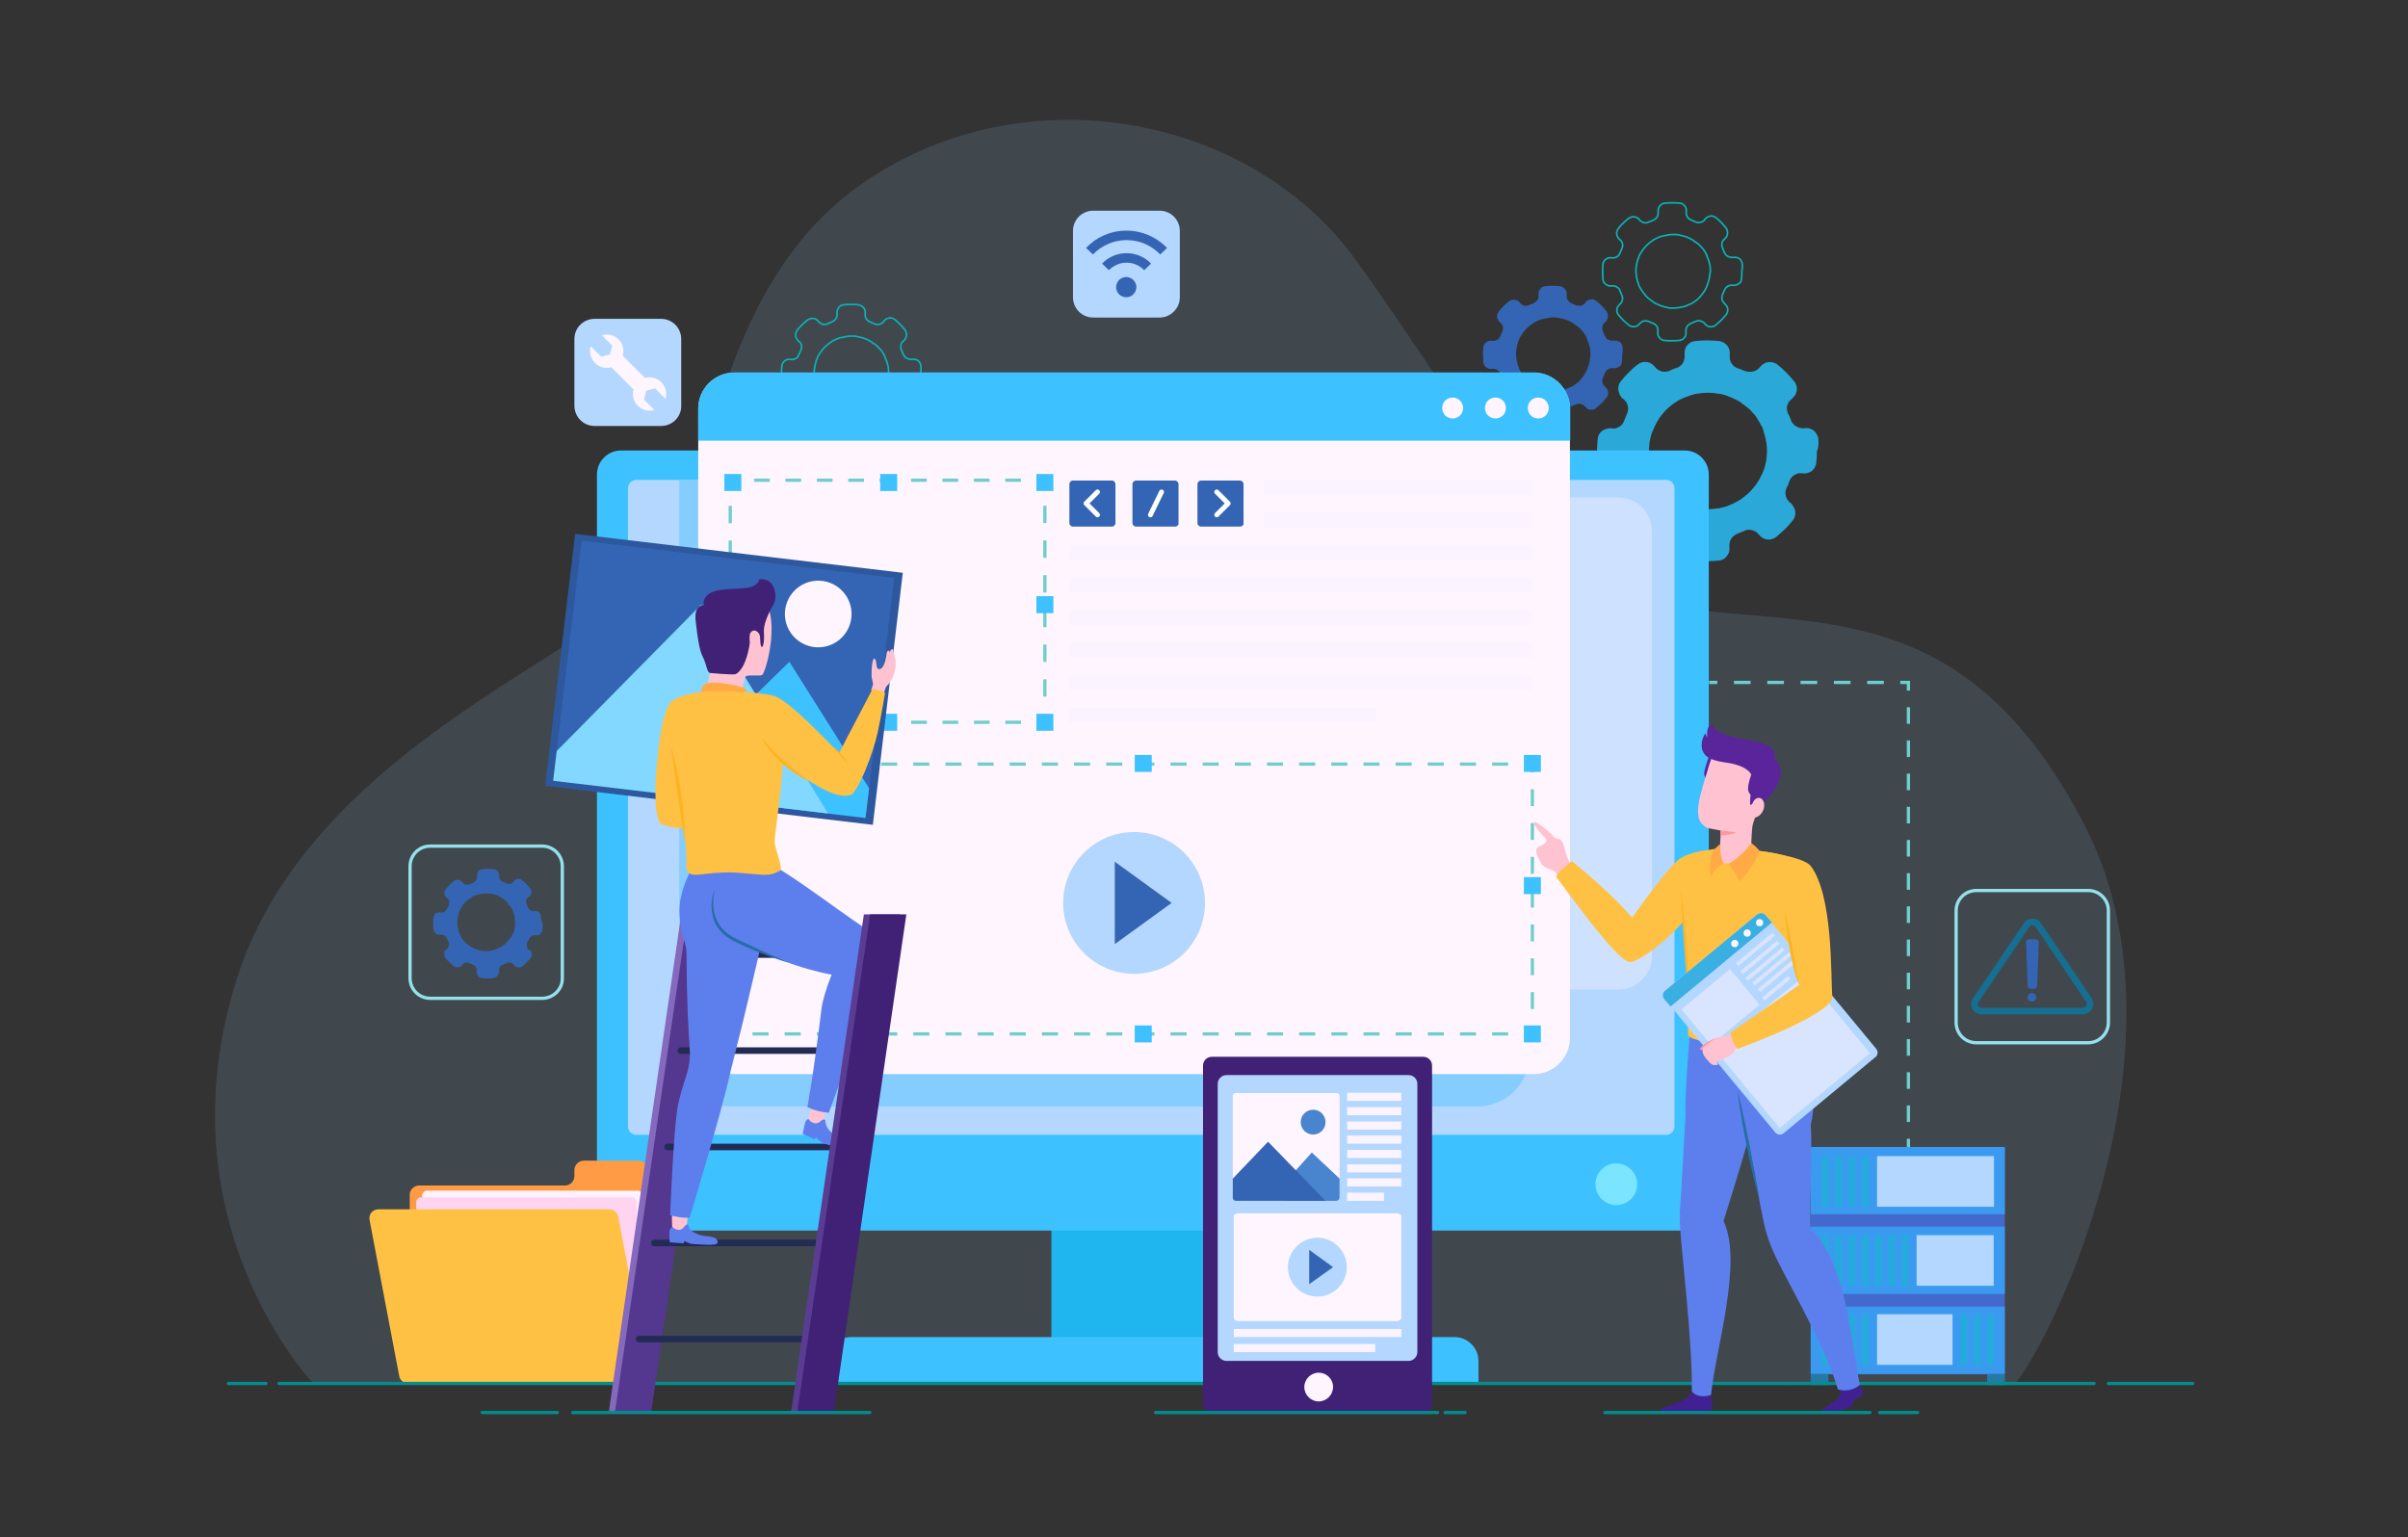 <?xml version="1.0" encoding="utf-8"?>
<!-- Generator: Adobe Illustrator 23.0.2, SVG Export Plug-In . SVG Version: 6.00 Build 0)  -->
<svg version="1.1" id="Layer_1" xmlns="http://www.w3.org/2000/svg" xmlns:xlink="http://www.w3.org/1999/xlink" x="0px" y="0px"
	 viewBox="0 0 737 470.6" style="enable-background:new 0 0 737 470.6;" xml:space="preserve">
<rect x="0" y="0" width="737" height="470.6" fill="#333333" stroke="none"/>
<style type="text/css">
	.st0{opacity:0.15;fill:#8EC4ED;enable-background:new    ;}
	.st1{fill:#2AA9D8;}
	.st2{fill:#3465B4;}
	.st3{fill:none;stroke:#0BB3B7;stroke-width:0.5;stroke-miterlimit:10;}
	.st4{fill:#4469CE;}
	.st5{fill:#3A9AEF;}
	.st6{fill:#257AA5;}
	.st7{fill:#23ACDB;}
	.st8{fill:#B3D7FF;}
	.st9{fill:none;stroke:#6FCECC;stroke-miterlimit:10;}
	.st10{fill:none;stroke:#6FCECC;stroke-miterlimit:10;stroke-dasharray:5.097,5.097;}
	.st11{fill:none;stroke:#6FCECC;stroke-miterlimit:10;stroke-dasharray:5.079,5.079;}
	.st12{fill:#1FB5EE;}
	.st13{fill:#3DC2FF;}
	.st14{fill:#7BE5FF;}
	.st15{opacity:0.35;}
	.st16{fill:#FFF5FF;}
	.st17{fill:#86CDFF;}
	.st18{fill:#FBF3FF;}
	.st19{fill:none;stroke:#6FCECC;stroke-miterlimit:10;stroke-dasharray:4.921,4.921;}
	.st20{fill:none;stroke:#6FCECC;stroke-miterlimit:10;stroke-dasharray:5.175,5.175;}
	.st21{fill:none;stroke:#6FCECC;stroke-miterlimit:10;stroke-dasharray:4.804,4.804;}
	.st22{fill:none;stroke:#6FCECC;stroke-miterlimit:10;stroke-dasharray:5.314,5.314;}
	.st23{fill:none;stroke:#FFFFFF;stroke-width:1.5;stroke-linecap:round;stroke-linejoin:round;stroke-miterlimit:10;}
	.st24{fill:#FF9A45;}
	.st25{fill:#FFF2FF;}
	.st26{fill:#FFD4F1;}
	.st27{fill:#FFC143;}
	.st28{fill:none;stroke:#028E8E;stroke-linecap:round;stroke-miterlimit:10;}
	.st29{fill:#412191;}
	.st30{fill:#5D7FED;}
	.st31{fill:#FFC2D1;}
	.st32{fill:#FCB424;}
	.st33{fill:#5A249B;}
	.st34{fill:#FFAA45;}
	.st35{fill:#3AAFE2;}
	.st36{opacity:0.5;fill:#FFF5FF;enable-background:new    ;}
	.st37{fill:#FF97A2;}
	.st38{fill:none;}
	.st39{fill:#256EA5;}
	.st40{fill:#8469BC;}
	.st41{fill:#54378E;}
	.st42{fill:none;stroke:#222B54;stroke-width:2;stroke-linecap:round;stroke-miterlimit:10;}
	.st43{fill:#2D589D;}
	.st44{fill:#83D8FF;}
	.st45{fill:#412175;}
	.st46{fill:#5A3D93;}
	.st47{fill:#4984CE;}
	.st48{fill:none;stroke:#94E1EB;stroke-miterlimit:10;}
	.st49{fill:none;stroke:#156F93;stroke-width:2;stroke-miterlimit:10;}
</style>
<g id="OBJECTS">
	<path class="st0" d="M95.9,423.5c0,0-47-49.2-23.5-123.6s119-102.8,132-128.1S220.3,88,262.1,57.5c49.1-35.8,119.9-23.4,152.8,22
		s62.6,102.6,104.8,107.3c42.2,4.7,84.2,0.1,118.2,65.6s-8.5,156.1-21.5,171.6"/>
	<g>
		<path class="st1" d="M556.5,134.3c0-0.4-0.1-0.7-0.3-1l0,0c-0.1-0.2-0.2-0.4-0.3-0.6c-0.1-0.2-0.3-0.4-0.4-0.5
			c-0.1-0.1-0.1-0.2-0.2-0.2c-0.1-0.1-0.2-0.2-0.2-0.2l0,0c-0.1-0.1-0.2-0.2-0.3-0.2c-0.3-0.2-0.6-0.3-0.9-0.4
			c-0.1,0-0.2-0.1-0.3-0.1c-0.4-0.1-0.8-0.1-1.2,0h-0.1c-0.3,0-0.6,0-0.8,0c-0.7-0.1-1.3-0.3-1.9-0.7c-0.1-0.1-0.2-0.1-0.3-0.2
			c-0.1-0.1-0.2-0.2-0.3-0.3s-0.2-0.3-0.4-0.4c-0.1-0.1-0.2-0.3-0.3-0.5c0-0.1-0.1-0.2-0.1-0.3s-0.1-0.1-0.1-0.2
			c-0.2-0.7-0.5-1.4-0.9-2l0,0c-0.1-0.1-0.1-0.2-0.1-0.4c-0.2-0.5-0.2-1-0.2-1.5l0,0c0.1-0.4,0.2-0.8,0.4-1.2c0.2-0.4,0.4-0.7,0.8-1
			c0.1-0.1,0.2-0.2,0.3-0.3l0.1-0.1c0.1-0.1,0.2-0.2,0.3-0.3c0.3-0.3,0.5-0.6,0.7-0.9c0.1-0.2,0.2-0.3,0.2-0.5l0,0
			c0.1-0.2,0.1-0.3,0.2-0.5c0.2-1,0-2.1-0.7-3c-0.8-0.9-1.6-1.9-2.4-2.7c-0.9-0.9-1.8-1.7-2.8-2.5c-0.9-0.7-2.1-0.9-3.1-0.7
			c-0.1,0-0.3,0.1-0.4,0.1c-0.5,0.2-1,0.5-1.4,0.9c-0.1,0.1-0.2,0.2-0.3,0.3l-0.1,0.1c-0.4,0.6-1,1-1.7,1.3
			c-0.2,0.1-0.5,0.1-0.8,0.2h-0.1c-0.1,0-0.1,0-0.2,0c-0.3,0-0.5,0-0.8,0c-0.2,0-0.4-0.1-0.6-0.1c-0.1,0-0.2-0.1-0.4-0.1
			c-0.2-0.1-0.3-0.1-0.5-0.2s-0.5-0.2-0.7-0.3c-0.4-0.2-0.8-0.3-1.2-0.4l0,0c-1.5-0.6-2.4-2.1-2.3-3.7v-0.1v-0.3l0,0
			c0.3-1.9-1-3.7-2.8-4.1c-0.1,0-0.3-0.1-0.4-0.1c-1.2-0.1-2.4-0.2-3.7-0.2c-1.2,0-2.5,0.1-3.7,0.2c-2,0.2-3.4,2-3.2,4
			c0,0.1,0,0.2,0,0.3c0,0.2,0,0.4,0,0.5c0,1.4-0.8,2.7-2.1,3.3c-0.1,0-0.2,0.1-0.3,0.1c-0.4,0.1-0.8,0.3-1.1,0.4
			c-0.3,0.1-0.6,0.3-0.9,0.4c-0.1,0-0.2,0.1-0.2,0.1c-1.6,0.7-3.4,0.2-4.5-1.2l0,0c-1.2-1.6-3.3-2-5-0.9c-0.1,0.1-0.2,0.2-0.3,0.2
			c-0.9,0.7-1.8,1.5-2.7,2.4c-0.9,0.9-1.7,1.8-2.4,2.7c-0.8,1-1,2.2-0.6,3.4c0.1,0.3,0.2,0.7,0.4,1c0.2,0.2,0.3,0.5,0.5,0.7
			c0.1,0.1,0.2,0.2,0.4,0.3l0,0c1.4,1,1.9,2.9,1.2,4.5c-0.3,0.7-0.6,1.5-0.9,2.2c-0.2,0.5-0.4,0.9-0.7,1.2c-0.2,0.2-0.4,0.4-0.6,0.5
			s-0.5,0.3-0.7,0.4c-0.2,0.1-0.4,0.1-0.5,0.2c-0.5,0.1-0.9,0.1-1.4,0c-0.2,0-0.4,0-0.5,0c-0.2,0-0.5,0-0.7,0.1
			c-1.6,0.3-2.9,1.5-3,3.2c-0.1,1.2-0.2,2.4-0.2,3.6c0,1.2,0.1,2.4,0.2,3.6c0.2,1.7,1.5,2.9,3,3.2c0.4,0.1,0.8,0.1,1.2,0
			c0.2,0,0.4,0,0.5,0c0.8,0,1.5,0.2,2.1,0.6c0.2,0.1,0.3,0.2,0.4,0.3c0.4,0.4,0.7,0.8,0.9,1.4c0.3,0.8,0.6,1.5,0.9,2.2
			c0.7,1.4,0.3,3.1-0.8,4.2c-0.1,0.1-0.2,0.2-0.3,0.3l0,0l0,0c-0.1,0.1-0.2,0.2-0.4,0.3c-0.2,0.2-0.4,0.4-0.5,0.7
			c-0.2,0.3-0.4,0.6-0.4,1c0,0.1,0,0.2-0.1,0.3c0,0.1,0,0.2,0,0.3s0,0.2,0,0.4l0,0v0.1c0,0.2,0,0.3,0,0.5s0.1,0.3,0.1,0.5
			c0,0,0,0,0,0.1l0,0c0,0.1,0,0.1,0.1,0.2c0,0.1,0.1,0.2,0.2,0.4c0,0,0,0,0,0.1v0.1c0.1,0.2,0.2,0.3,0.3,0.4
			c0.7,0.9,1.5,1.8,2.4,2.7s1.8,1.7,2.7,2.4c0.8,0.6,1.7,0.9,2.6,0.8c0.3,0,0.6-0.1,0.9-0.2c0.7-0.2,1.3-0.7,1.7-1.3l0.3-0.3
			c0.4-0.4,0.9-0.8,1.4-0.9l1.3-0.2c0.5,0,1,0.1,1.5,0.3c0.7,0.3,1.5,0.7,2.2,0.9c0.7,0.3,1.3,0.8,1.8,1.4c0.2,0.2,0.3,0.5,0.4,0.7
			c0.2,0.6,0.3,1.2,0.2,1.9l0,0c-0.3,1.9,1,3.8,2.9,4.1l0,0c0.1,0,0.2,0.1,0.4,0.1c1.2,0.1,2.4,0.2,3.6,0.2c1.2,0,2.4-0.1,3.6-0.2
			c0.9-0.1,1.7-0.5,2.2-1.1c0.2-0.2,0.4-0.5,0.6-0.8c0.1-0.1,0.1-0.3,0.2-0.4c0.2-0.6,0.3-1.2,0.2-1.9c0-0.2,0-0.4,0-0.5
			c0-1.5,0.9-2.9,2.4-3.5c0.8-0.3,1.5-0.6,2.2-0.9l0,0c1-0.5,2.2-0.4,3.2,0.1c0.2,0.1,0.5,0.3,0.7,0.5c0.1,0.1,0.2,0.2,0.3,0.3
			s0.2,0.2,0.3,0.3l0,0c1.2,1.6,3.3,1.9,4.9,0.9c0.1-0.1,0.2-0.2,0.3-0.2c0.9-0.8,1.8-1.6,2.7-2.4c0.9-0.9,1.7-1.8,2.4-2.7
			c0.8-1,1-2.3,0.6-3.4c0-0.2-0.1-0.3-0.2-0.5c-0.1-0.2-0.2-0.3-0.3-0.5c-0.2-0.2-0.3-0.5-0.5-0.7c-0.1-0.1-0.2-0.2-0.4-0.3l0,0l0,0
			c-0.1-0.1-0.2-0.2-0.3-0.3c-1.1-1.1-1.5-2.8-0.8-4.2c0.4-0.7,0.7-1.5,0.9-2.2c0.6-1.6,2.3-2.6,4-2.3c0.9,0.1,1.8-0.1,2.5-0.5
			c0.2-0.1,0.4-0.2,0.5-0.4c0.1-0.1,0.2-0.2,0.2-0.2c0.1-0.1,0.1-0.1,0.2-0.2c0.4-0.5,0.7-1.2,0.8-1.9c0.1-1.2,0.2-2.4,0.2-3.6
			C556.7,136.7,556.6,135.5,556.5,134.3z M540.7,139.8c0,0.1,0,0.1,0,0.2c0,0.3-0.1,0.6-0.1,0.9c0,0.3-0.1,0.6-0.2,0.9l0,0
			c-0.1,0.6-0.3,1.2-0.5,1.8c-0.1,0.3-0.2,0.7-0.4,1c-0.1,0.3-0.2,0.6-0.4,0.9c-0.1,0.2-0.2,0.4-0.3,0.6c-0.3,0.6-0.6,1.2-1,1.7
			c-0.1,0.1-0.2,0.3-0.3,0.4c0,0.1-0.1,0.1-0.1,0.2c-0.1,0.2-0.2,0.3-0.4,0.5c-0.1,0.2-0.3,0.4-0.5,0.6c-0.3,0.4-0.7,0.8-1,1.1
			c-0.2,0.2-0.3,0.3-0.5,0.5c-0.2,0.1-0.3,0.3-0.5,0.4c-0.2,0.2-0.5,0.4-0.7,0.6c-0.6,0.5-1.2,0.9-1.9,1.3c-0.2,0.1-0.4,0.2-0.6,0.3
			c-0.2,0.1-0.5,0.2-0.7,0.4c-0.2,0.1-0.5,0.2-0.7,0.3c-0.4,0.2-0.8,0.3-1.2,0.5c-0.2,0.1-0.4,0.2-0.7,0.2c-0.5,0.2-1,0.3-1.5,0.4
			c-0.2,0.1-0.5,0.1-0.7,0.1s-0.5,0.1-0.8,0.1c-1.2,0.2-2.5,0.2-3.8,0.1c-0.2,0-0.5,0-0.8-0.1c-0.2,0-0.5-0.1-0.8-0.1
			c-0.2,0-0.5-0.1-0.8-0.1c-0.8-0.2-1.7-0.4-2.5-0.7c-0.2-0.1-0.4-0.2-0.6-0.3c0,0,0,0-0.1,0c-0.2-0.1-0.5-0.2-0.7-0.3h-0.1
			c-0.2-0.1-0.5-0.2-0.7-0.4c-0.5-0.3-1-0.6-1.5-0.9l0,0c-0.2-0.1-0.5-0.3-0.7-0.5c-0.2-0.1-0.4-0.3-0.6-0.5
			c-0.3-0.2-0.5-0.5-0.8-0.7s-0.5-0.5-0.8-0.7c-0.2-0.2-0.4-0.4-0.6-0.6c-0.7-0.8-1.3-1.6-1.9-2.5c-0.1-0.2-0.3-0.5-0.4-0.8
			c-0.2-0.3-0.3-0.6-0.4-0.9c-0.1-0.2-0.2-0.3-0.2-0.5c0-0.1-0.1-0.2-0.1-0.3c-0.1-0.1-0.1-0.3-0.2-0.4c-0.1-0.2-0.1-0.4-0.2-0.6
			c0-0.1-0.1-0.2-0.1-0.2c-0.1-0.2-0.2-0.5-0.2-0.7c-0.1-0.4-0.2-0.7-0.3-1.1c-0.1-0.2-0.1-0.4-0.1-0.7c-0.1-0.4-0.1-0.8-0.2-1.3
			c-0.1-0.6-0.1-1.2-0.1-1.8l0,0c0-0.6,0-1.2,0.1-1.8c0-0.1,0-0.1,0-0.2c0-0.3,0.1-0.6,0.1-0.9c0.1-0.3,0.1-0.6,0.2-0.9l0,0
			c0.1-0.6,0.3-1.2,0.5-1.8c0.1-0.2,0.2-0.5,0.3-0.7s0.1-0.4,0.2-0.5c0-0.1,0.1-0.2,0.2-0.4c0.1-0.2,0.1-0.3,0.2-0.5
			c0.2-0.5,0.5-0.9,0.7-1.3c0.1-0.2,0.2-0.4,0.4-0.6c0,0,0,0,0-0.1c0.1-0.2,0.3-0.4,0.4-0.6c0.2-0.3,0.4-0.5,0.6-0.8
			c0.2-0.2,0.4-0.5,0.6-0.7c0.2-0.2,0.4-0.5,0.6-0.7c1.1-1.1,2.4-2.1,3.7-2.9c0.2-0.1,0.4-0.2,0.7-0.4c0.2-0.1,0.5-0.2,0.7-0.3
			c0.2-0.1,0.4-0.2,0.7-0.3c0.4-0.2,0.8-0.3,1.3-0.5c0.2-0.1,0.4-0.1,0.6-0.2c0.2-0.1,0.5-0.1,0.7-0.2s0.5-0.1,0.7-0.2
			s0.5-0.1,0.7-0.1s0.5-0.1,0.8-0.1c0.2,0,0.5-0.1,0.8-0.1c1-0.1,2-0.1,3,0c0.2,0,0.5,0,0.8,0.1c0.2,0,0.5,0.1,0.8,0.1
			c0.2,0,0.5,0.1,0.8,0.1c0.6,0.1,1.2,0.3,1.8,0.5c0.2,0,0.3,0.1,0.5,0.2c0.8,0.3,1.7,0.7,2.5,1.1c0.3,0.1,0.5,0.3,0.8,0.4
			c0.2,0.1,0.5,0.3,0.7,0.5s0.5,0.3,0.7,0.5c0,0,0.1,0,0.1,0.1c0.2,0.2,0.4,0.3,0.7,0.5c0.2,0.2,0.4,0.4,0.6,0.5
			c0.5,0.4,0.9,0.8,1.3,1.3c0.2,0.2,0.3,0.4,0.5,0.5c0.3,0.3,0.5,0.6,0.7,0.9c0.1,0.2,0.2,0.3,0.3,0.5c0.4,0.6,0.7,1.1,1,1.7
			c0.1,0.2,0.2,0.5,0.4,0.7c0,0.1,0,0.1,0.1,0.1c0.1,0.2,0.2,0.5,0.3,0.8v0.1c0.1,0.2,0.2,0.4,0.2,0.7c0.1,0.1,0.1,0.3,0.1,0.4
			c0.2,0.6,0.4,1.2,0.5,1.8c0,0.2,0.1,0.4,0.1,0.5c0.1,0.5,0.2,0.9,0.2,1.4c0.1,0.6,0.1,1.2,0.1,1.8
			C540.8,138.5,540.8,139.1,540.7,139.8z"/>
		<path class="st2" d="M496.6,106.1c0-0.2-0.1-0.4-0.2-0.6l0,0c-0.1-0.1-0.1-0.3-0.2-0.4s-0.2-0.2-0.3-0.3c-0.1-0.1-0.1-0.1-0.1-0.1
			c-0.1-0.1-0.1-0.1-0.2-0.1l0,0c-0.1-0.1-0.1-0.1-0.2-0.1c-0.2-0.1-0.4-0.2-0.5-0.2s-0.1,0-0.2,0c-0.2,0-0.5-0.1-0.8,0h-0.1
			c-0.2,0-0.4,0-0.5,0c-0.4,0-0.8-0.2-1.2-0.4c-0.1,0-0.1-0.1-0.2-0.1c-0.1-0.1-0.1-0.1-0.2-0.2s-0.2-0.2-0.2-0.3
			c-0.1-0.1-0.1-0.2-0.2-0.3c0-0.1-0.1-0.1-0.1-0.2s0-0.1-0.1-0.1c-0.2-0.4-0.3-0.9-0.5-1.3l0,0c0-0.1-0.1-0.2-0.1-0.2
			c-0.1-0.3-0.1-0.6-0.1-1l0,0c0-0.3,0.1-0.5,0.2-0.8c0.1-0.2,0.3-0.5,0.5-0.6c0.1-0.1,0.1-0.1,0.2-0.2l0,0c0.1,0,0.1-0.1,0.2-0.2
			c0.2-0.2,0.3-0.4,0.4-0.6c0.1-0.1,0.1-0.2,0.1-0.3l0,0c0-0.1,0.1-0.2,0.1-0.3c0.1-0.6,0-1.3-0.4-1.9c-0.5-0.6-1-1.2-1.5-1.7
			c-0.6-0.6-1.1-1.1-1.7-1.5c-0.6-0.5-1.3-0.6-1.9-0.4c-0.1,0-0.2,0.1-0.3,0.1c-0.3,0.1-0.6,0.3-0.9,0.6c-0.1,0.1-0.1,0.1-0.2,0.2
			v0.1c-0.3,0.4-0.6,0.6-1.1,0.8c-0.2,0.1-0.3,0.1-0.5,0.1c0,0,0,0-0.1,0h-0.1c-0.2,0-0.3,0-0.5,0c-0.1,0-0.2,0-0.4-0.1
			c-0.1,0-0.2-0.1-0.2-0.1c-0.1,0-0.2-0.1-0.3-0.1c-0.1-0.1-0.3-0.1-0.4-0.2c-0.2-0.1-0.5-0.2-0.7-0.3l0,0c-0.9-0.4-1.5-1.3-1.4-2.3
			l0,0v-0.2l0,0c0.2-1.2-0.6-2.3-1.7-2.6c-0.1,0-0.2,0-0.3-0.1c-0.8-0.1-1.5-0.1-2.3-0.1s-1.5,0-2.3,0.1c-1.2,0.1-2.1,1.3-2,2.5
			c0,0.1,0,0.1,0,0.2s0,0.2,0,0.3c0,0.9-0.5,1.7-1.3,2.1c-0.1,0-0.1,0.1-0.2,0.1c-0.2,0.1-0.5,0.2-0.7,0.3c-0.2,0.1-0.4,0.2-0.6,0.2
			c0,0-0.1,0-0.1,0.1c-1,0.5-2.2,0.1-2.8-0.7l0,0c-0.7-1-2.1-1.2-3.1-0.6c-0.1,0-0.1,0.1-0.2,0.1c-0.6,0.5-1.2,1-1.7,1.5
			s-1.1,1.1-1.5,1.7c-0.5,0.6-0.6,1.4-0.4,2.1c0.1,0.2,0.2,0.4,0.3,0.6c0.1,0.2,0.2,0.3,0.3,0.4c0.1,0.1,0.1,0.1,0.2,0.2l0,0
			c0.9,0.6,1.2,1.8,0.7,2.8c-0.2,0.5-0.4,0.9-0.6,1.4c-0.1,0.3-0.3,0.5-0.5,0.8c-0.1,0.1-0.3,0.2-0.4,0.3c-0.1,0.1-0.3,0.2-0.5,0.2
			c-0.1,0-0.2,0.1-0.3,0.1c-0.3,0.1-0.6,0.1-0.9,0c-0.1,0-0.2,0-0.3,0c-0.1,0-0.3,0-0.4,0c-1,0.2-1.8,1-1.9,2
			c-0.1,0.7-0.1,1.5-0.1,2.3s0.1,1.5,0.1,2.3c0.1,1,0.9,1.8,1.9,2c0.2,0,0.5,0.1,0.8,0c0.1,0,0.2,0,0.3,0c0.5,0,0.9,0.1,1.3,0.4
			c0.1,0.1,0.2,0.1,0.3,0.2c0.3,0.2,0.5,0.5,0.6,0.9c0.2,0.5,0.4,0.9,0.6,1.4c0.4,0.9,0.2,2-0.5,2.6c-0.1,0.1-0.1,0.1-0.2,0.2l0,0
			l0,0c-0.1,0.1-0.2,0.1-0.2,0.2c-0.1,0.1-0.2,0.3-0.3,0.4c-0.1,0.2-0.2,0.4-0.3,0.6c0,0.1,0,0.1,0,0.2s0,0.1,0,0.2s0,0.2,0,0.2l0,0
			c0,0,0,0,0,0.1s0,0.2,0,0.3c0,0.1,0.1,0.2,0.1,0.3l0,0l0,0v0.1c0,0.1,0.1,0.2,0.1,0.2l0,0l0,0c0.1,0.1,0.1,0.2,0.2,0.3
			c0.5,0.6,1,1.2,1.5,1.7s1.1,1,1.7,1.5c0.5,0.4,1.1,0.5,1.6,0.5c0.2,0,0.4-0.1,0.6-0.1c0.4-0.1,0.8-0.4,1.1-0.8l0.2-0.2
			c0.3-0.3,0.6-0.5,0.9-0.6l0.8-0.1c0.3,0,0.6,0.1,0.9,0.2c0.5,0.2,0.9,0.4,1.4,0.6s0.8,0.5,1.1,0.9c0.1,0.1,0.2,0.3,0.2,0.5
			c0.1,0.4,0.2,0.8,0.1,1.2l0,0c-0.2,1.2,0.6,2.3,1.8,2.6l0,0c0.1,0,0.1,0,0.2,0c0.7,0.1,1.5,0.1,2.3,0.1s1.5,0,2.3-0.1
			c0.6-0.1,1-0.3,1.4-0.7c0.1-0.2,0.3-0.3,0.4-0.5c0.1-0.1,0.1-0.2,0.1-0.3c0.1-0.4,0.2-0.8,0.1-1.2c0-0.1,0-0.2,0-0.3
			c0-1,0.6-1.8,1.5-2.2c0.5-0.2,0.9-0.4,1.4-0.6l0,0c0.6-0.3,1.4-0.3,2,0c0.2,0.1,0.3,0.2,0.5,0.3c0.1,0.1,0.1,0.1,0.2,0.2
			s0.1,0.1,0.2,0.2l0,0c0.7,1,2.1,1.2,3.1,0.6c0.1,0,0.1-0.1,0.2-0.2c0.6-0.5,1.2-1,1.7-1.5s1-1.1,1.5-1.7s0.6-1.4,0.4-2.1
			c0-0.1-0.1-0.2-0.1-0.3c0-0.1-0.1-0.2-0.2-0.3c-0.1-0.2-0.2-0.3-0.3-0.4c-0.1-0.1-0.1-0.1-0.2-0.2l0,0l0,0
			c-0.1-0.1-0.1-0.1-0.2-0.2c-0.7-0.7-0.9-1.7-0.5-2.6c0.2-0.5,0.4-0.9,0.6-1.4c0.4-1,1.4-1.6,2.5-1.5c0.6,0.1,1.1,0,1.6-0.3
			c0.1-0.1,0.2-0.2,0.3-0.2c0-0.1,0.1-0.1,0.2-0.1l0.1-0.1c0.3-0.3,0.5-0.7,0.5-1.2c0.1-0.7,0.1-1.5,0.1-2.3
			C496.7,107.6,496.7,106.9,496.6,106.1z M486.7,109.5L486.7,109.5c0,0.3-0.1,0.5-0.1,0.7s-0.1,0.4-0.1,0.6l0,0
			c-0.1,0.4-0.2,0.7-0.3,1.1c-0.1,0.2-0.2,0.4-0.2,0.6c-0.1,0.2-0.2,0.4-0.2,0.6c-0.1,0.1-0.1,0.3-0.2,0.4c-0.2,0.4-0.4,0.7-0.6,1.1
			c-0.1,0.1-0.1,0.2-0.2,0.3l-0.1,0.1c-0.1,0.1-0.1,0.2-0.2,0.3c-0.1,0.1-0.2,0.2-0.3,0.4c-0.2,0.2-0.4,0.5-0.6,0.7
			c-0.1,0.1-0.2,0.2-0.3,0.3c-0.1,0.1-0.2,0.2-0.3,0.3c-0.2,0.1-0.3,0.3-0.5,0.4c-0.4,0.3-0.8,0.6-1.2,0.8c-0.1,0.1-0.3,0.2-0.4,0.2
			c-0.2,0.1-0.3,0.2-0.5,0.2c-0.1,0.1-0.3,0.1-0.4,0.2c-0.2,0.1-0.5,0.2-0.7,0.3c-0.1,0.1-0.3,0.1-0.4,0.1c-0.3,0.1-0.6,0.2-0.9,0.2
			c-0.2,0-0.3,0.1-0.5,0.1s-0.3,0.1-0.5,0.1c-0.8,0.1-1.6,0.1-2.4,0.1c-0.2,0-0.3,0-0.5-0.1c-0.2,0-0.3,0-0.5-0.1
			c-0.2,0-0.3-0.1-0.5-0.1c-0.5-0.1-1.1-0.3-1.6-0.5c-0.1-0.1-0.3-0.1-0.4-0.2c0,0,0,0-0.1,0c-0.2-0.1-0.3-0.1-0.4-0.2
			c0,0,0,0-0.1,0c-0.2-0.1-0.3-0.2-0.5-0.2c-0.3-0.2-0.6-0.4-0.9-0.6l0,0c-0.1-0.1-0.3-0.2-0.4-0.3c-0.1-0.1-0.3-0.2-0.4-0.3
			c-0.2-0.1-0.3-0.3-0.5-0.4s-0.3-0.3-0.5-0.5c-0.1-0.1-0.3-0.3-0.4-0.4c-0.4-0.5-0.8-1-1.2-1.6c-0.1-0.2-0.2-0.3-0.3-0.5
			c-0.1-0.2-0.2-0.4-0.3-0.5c-0.1-0.1-0.1-0.2-0.1-0.3c0-0.1-0.1-0.1-0.1-0.2s-0.1-0.2-0.1-0.3c0-0.1-0.1-0.2-0.1-0.4
			c0,0,0-0.1-0.1-0.1c-0.1-0.2-0.1-0.3-0.1-0.5c-0.1-0.2-0.1-0.5-0.2-0.7c0-0.1-0.1-0.3-0.1-0.4c0-0.3-0.1-0.5-0.1-0.8
			c0-0.4-0.1-0.8-0.1-1.2l0,0c0-0.4,0-0.8,0.1-1.1v-0.1c0-0.2,0-0.4,0.1-0.6c0-0.2,0.1-0.4,0.1-0.6l0,0c0.1-0.4,0.2-0.7,0.3-1.1
			c0.1-0.2,0.1-0.3,0.2-0.5c0-0.1,0.1-0.2,0.1-0.3c0-0.1,0.1-0.2,0.1-0.2c0-0.1,0.1-0.2,0.1-0.3c0.1-0.3,0.3-0.6,0.5-0.8
			c0.1-0.1,0.2-0.3,0.2-0.4l0,0c0.1-0.1,0.2-0.3,0.3-0.4c0.1-0.2,0.2-0.3,0.4-0.5c0.1-0.2,0.3-0.3,0.4-0.5s0.3-0.3,0.4-0.4
			c0.7-0.7,1.5-1.3,2.3-1.8c0.1-0.1,0.3-0.2,0.4-0.2c0.1-0.1,0.3-0.1,0.4-0.2s0.3-0.1,0.4-0.2c0.3-0.1,0.5-0.2,0.8-0.3
			c0.1-0.1,0.3-0.1,0.4-0.1c0.2,0,0.3-0.1,0.5-0.1s0.3-0.1,0.5-0.1s0.3-0.1,0.5-0.1s0.3-0.1,0.5-0.1s0.3,0,0.5-0.1
			c0.6-0.1,1.3-0.1,1.9,0c0.2,0,0.3,0,0.5,0.1c0.2,0,0.3,0,0.5,0.1c0.2,0,0.3,0.1,0.5,0.1c0.4,0.1,0.8,0.2,1.2,0.3
			c0.1,0,0.2,0.1,0.3,0.1c0.5,0.2,1,0.4,1.5,0.7c0.2,0.1,0.3,0.2,0.5,0.3c0.2,0.1,0.3,0.2,0.4,0.3c0.1,0.1,0.3,0.2,0.4,0.3
			c0,0,0,0,0.1,0c0.1,0.1,0.3,0.2,0.4,0.3c0.1,0.1,0.3,0.2,0.4,0.3c0.3,0.3,0.6,0.5,0.8,0.8c0.1,0.1,0.2,0.2,0.3,0.3
			c0.2,0.2,0.3,0.4,0.5,0.6c0.1,0.1,0.1,0.2,0.2,0.3c0.2,0.4,0.5,0.7,0.6,1.1c0.1,0.1,0.2,0.3,0.2,0.4v0.1c0.1,0.2,0.1,0.3,0.2,0.5
			v0.1c0.1,0.1,0.1,0.3,0.2,0.4c0,0.1,0.1,0.2,0.1,0.2c0.1,0.4,0.2,0.7,0.3,1.1c0,0.1,0,0.2,0.1,0.3c0.1,0.3,0.1,0.6,0.1,0.9
			c0,0.4,0.1,0.8,0.1,1.2C486.8,108.8,486.7,109.2,486.7,109.5z"/>
		<path class="st3" d="M533.2,80.6c0-0.2-0.1-0.4-0.2-0.6l0,0c-0.1-0.1-0.1-0.3-0.2-0.4c-0.1-0.1-0.2-0.2-0.3-0.3
			c0-0.1-0.1-0.1-0.1-0.1c-0.1-0.1-0.1-0.1-0.2-0.1l0,0c-0.1-0.1-0.1-0.1-0.2-0.1c-0.2-0.1-0.4-0.2-0.5-0.2s-0.1,0-0.2,0
			c-0.2,0-0.5-0.1-0.8,0h-0.1c-0.2,0-0.4,0-0.5,0c-0.4,0-0.8-0.2-1.2-0.4c-0.1,0-0.1-0.1-0.2-0.1c-0.1-0.1-0.1-0.1-0.2-0.2
			c-0.1-0.1-0.2-0.2-0.2-0.3c-0.1-0.1-0.1-0.2-0.2-0.3c0-0.1-0.1-0.1-0.1-0.2s0-0.1-0.1-0.1c-0.2-0.4-0.3-0.9-0.5-1.3l0,0
			c0-0.1-0.1-0.2-0.1-0.2c-0.1-0.3-0.1-0.6-0.1-1l0,0c0-0.3,0.1-0.5,0.2-0.8c0.1-0.2,0.3-0.5,0.5-0.6c0.1-0.1,0.1-0.1,0.2-0.2l0,0
			c0.1-0.1,0.1-0.1,0.2-0.2c0.2-0.2,0.3-0.4,0.4-0.6c0.1-0.1,0.1-0.2,0.1-0.3l0,0c0-0.1,0.1-0.2,0.1-0.3c0.1-0.6,0-1.3-0.4-1.9
			c-0.5-0.6-1-1.2-1.5-1.7c-0.6-0.6-1.1-1.1-1.7-1.5c-0.6-0.5-1.3-0.6-1.9-0.4c-0.1,0-0.2,0.1-0.3,0.1c-0.3,0.1-0.6,0.3-0.9,0.6
			c-0.1,0.1-0.1,0.1-0.2,0.2v0.1c-0.3,0.4-0.6,0.6-1.1,0.8c-0.2,0.1-0.3,0.1-0.5,0.1c0,0,0,0-0.1,0H520c-0.2,0-0.3,0-0.5,0
			c-0.1,0-0.2,0-0.4-0.1c-0.1,0-0.2-0.1-0.2-0.1c-0.1,0-0.2-0.1-0.3-0.1c-0.1-0.1-0.3-0.1-0.4-0.2c-0.2-0.1-0.5-0.2-0.7-0.3l0,0
			c-0.9-0.4-1.5-1.3-1.4-2.3l0,0v-0.2l0,0c0.2-1.2-0.6-2.3-1.7-2.6c-0.1,0-0.2,0-0.3,0c-0.8-0.1-1.5-0.1-2.3-0.1
			c-0.8,0-1.5,0-2.3,0.1c-1.2,0.1-2.1,1.3-2,2.5c0,0.1,0,0.1,0,0.2s0,0.2,0,0.3c0,0.9-0.5,1.7-1.3,2.1c-0.1,0-0.1,0.1-0.2,0.1
			c-0.2,0.1-0.5,0.2-0.7,0.3c-0.2,0.1-0.4,0.2-0.6,0.2c0,0-0.1,0-0.1,0.1c-1,0.5-2.2,0.1-2.8-0.7l0,0c-0.7-1-2.1-1.2-3.1-0.6
			c-0.1,0-0.1,0.1-0.2,0.1c-0.6,0.5-1.2,1-1.7,1.5s-1.1,1.1-1.5,1.7c-0.5,0.6-0.6,1.4-0.4,2.1c0.1,0.2,0.2,0.4,0.3,0.6
			c0.1,0.2,0.2,0.3,0.3,0.4c0.1,0.1,0.1,0.1,0.2,0.2l0,0c0.9,0.6,1.2,1.8,0.7,2.8c-0.2,0.5-0.4,0.9-0.6,1.4
			c-0.1,0.3-0.3,0.5-0.5,0.8c-0.1,0.1-0.3,0.2-0.4,0.3c-0.1,0.1-0.3,0.2-0.5,0.2c-0.1,0-0.2,0.1-0.3,0.1c-0.3,0.1-0.6,0.1-0.9,0
			c-0.1,0-0.2,0-0.3,0c-0.1,0-0.3,0-0.4,0c-1,0.2-1.8,1-1.9,2c-0.1,0.7-0.1,1.5-0.1,2.3s0.1,1.5,0.1,2.3c0.1,1,0.9,1.8,1.9,2
			c0.2,0,0.5,0.1,0.8,0c0.1,0,0.2,0,0.3,0c0.5,0,0.9,0.1,1.3,0.4c0.1,0.1,0.2,0.1,0.3,0.2c0.3,0.2,0.5,0.5,0.6,0.9
			c0.2,0.5,0.4,0.9,0.6,1.4c0.4,0.9,0.2,2-0.5,2.6c-0.1,0.1-0.1,0.1-0.2,0.2l0,0l0,0c-0.1,0.1-0.2,0.1-0.2,0.2
			c-0.1,0.1-0.2,0.3-0.3,0.4c-0.1,0.2-0.2,0.4-0.3,0.6c0,0.1,0,0.1,0,0.2s0,0.1,0,0.2s0,0.2,0,0.2l0,0c0,0,0,0,0,0.1s0,0.2,0,0.3
			c0,0.1,0.1,0.2,0.1,0.3l0,0l0,0v0.1c0,0.1,0.1,0.2,0.1,0.2l0,0l0,0c0.1,0.1,0.1,0.2,0.2,0.3c0.5,0.6,1,1.2,1.5,1.7s1.1,1,1.7,1.5
			c0.5,0.4,1.1,0.5,1.6,0.5c0.2,0,0.4-0.1,0.6-0.1c0.4-0.1,0.8-0.4,1.1-0.8l0.2-0.2c0.3-0.3,0.6-0.5,0.9-0.6l0.8-0.1
			c0.3,0,0.6,0.1,0.9,0.2c0.5,0.2,0.9,0.4,1.4,0.6s0.8,0.5,1.1,0.9c0.1,0.1,0.2,0.3,0.2,0.5c0.1,0.4,0.2,0.8,0.1,1.2l0,0
			c-0.2,1.2,0.6,2.3,1.8,2.6l0,0c0.1,0,0.1,0,0.2,0c0.7,0.1,1.5,0.1,2.3,0.1c0.8,0,1.5,0,2.3-0.1c0.6-0.1,1-0.3,1.4-0.7
			c0.1-0.2,0.3-0.3,0.4-0.5c0.1-0.1,0.1-0.2,0.1-0.3c0.1-0.4,0.2-0.8,0.1-1.2c0-0.1,0-0.2,0-0.3c0-1,0.6-1.8,1.5-2.2
			c0.5-0.2,0.9-0.4,1.4-0.6l0,0c0.6-0.3,1.4-0.3,2,0c0.2,0.1,0.3,0.2,0.5,0.3c0.1,0.1,0.1,0.1,0.2,0.2c0.1,0.1,0.1,0.1,0.2,0.2l0,0
			c0.7,1,2.1,1.2,3.1,0.6c0.1,0,0.1-0.1,0.2-0.2c0.6-0.5,1.2-1,1.7-1.5s1-1.1,1.5-1.7s0.6-1.4,0.4-2.1c0-0.1-0.1-0.2-0.1-0.3
			c0-0.1-0.1-0.2-0.2-0.3c-0.1-0.2-0.2-0.3-0.3-0.4s-0.1-0.1-0.2-0.2l0,0l0,0c-0.1-0.1-0.1-0.1-0.2-0.2c-0.7-0.7-0.9-1.7-0.5-2.6
			c0.2-0.5,0.4-0.9,0.6-1.4c0.4-1,1.4-1.6,2.5-1.5c0.6,0.1,1.1,0,1.6-0.3c0.1-0.1,0.2-0.2,0.3-0.2c0.1-0.1,0.1-0.1,0.2-0.1l0.1-0.1
			c0.3-0.3,0.5-0.7,0.5-1.2c0.1-0.7,0.1-1.5,0.1-2.3C533.3,82.1,533.3,81.4,533.2,80.6z M523.3,84.1L523.3,84.1
			c0,0.3-0.1,0.5-0.1,0.7s-0.1,0.4-0.1,0.6l0,0c-0.1,0.4-0.2,0.7-0.3,1.1c-0.1,0.2-0.2,0.4-0.2,0.6c-0.1,0.2-0.2,0.4-0.2,0.6
			c-0.1,0.1-0.1,0.3-0.2,0.4c-0.2,0.4-0.4,0.7-0.6,1.1c-0.1,0.1-0.1,0.2-0.2,0.3l-0.1,0.1c-0.1,0.1-0.1,0.2-0.2,0.3
			c-0.1,0.1-0.2,0.2-0.3,0.4c-0.2,0.2-0.4,0.5-0.6,0.7c-0.1,0.1-0.2,0.2-0.3,0.3c-0.1,0.1-0.2,0.2-0.3,0.3c-0.2,0.1-0.3,0.3-0.5,0.4
			c-0.4,0.3-0.8,0.6-1.2,0.8c-0.1,0.1-0.3,0.2-0.4,0.2c-0.2,0.1-0.3,0.2-0.5,0.2c-0.1,0.1-0.3,0.1-0.4,0.2c-0.2,0.1-0.5,0.2-0.7,0.3
			c-0.1,0-0.3,0.1-0.4,0.1c-0.3,0.1-0.6,0.2-0.9,0.2c-0.2,0-0.3,0.1-0.5,0.1s-0.3,0.1-0.5,0.1c-0.8,0.1-1.6,0.1-2.4,0.1
			c-0.2,0-0.3,0-0.5-0.1c-0.2,0-0.3,0-0.5-0.1c-0.2,0-0.3-0.1-0.5-0.1c-0.5-0.1-1.1-0.3-1.6-0.5c-0.1-0.1-0.3-0.1-0.4-0.2l0,0
			c-0.2-0.1-0.3-0.1-0.4-0.2c0,0,0,0-0.1,0c-0.2-0.1-0.3-0.2-0.5-0.2c-0.3-0.2-0.6-0.4-0.9-0.6l0,0c-0.1-0.1-0.3-0.2-0.4-0.3
			c-0.1-0.1-0.3-0.2-0.4-0.3c-0.2-0.1-0.3-0.3-0.5-0.4s-0.3-0.3-0.5-0.5c-0.1-0.1-0.3-0.3-0.4-0.4c-0.4-0.5-0.8-1-1.2-1.6
			c-0.1-0.2-0.2-0.3-0.3-0.5s-0.2-0.4-0.3-0.5s-0.1-0.2-0.1-0.3c0-0.1-0.1-0.1-0.1-0.2s-0.1-0.2-0.1-0.3c0-0.1-0.1-0.2-0.1-0.4
			c0,0,0-0.1-0.1-0.1c-0.1-0.2-0.1-0.3-0.1-0.5c-0.1-0.2-0.1-0.5-0.2-0.7c0-0.1-0.1-0.3-0.1-0.4c0-0.3-0.1-0.5-0.1-0.8
			c0-0.4-0.1-0.8-0.1-1.2l0,0c0-0.4,0-0.8,0.1-1.1v-0.1c0-0.2,0-0.4,0.1-0.6c0-0.2,0.1-0.4,0.1-0.6l0,0c0.1-0.4,0.2-0.7,0.3-1.1
			c0.1-0.2,0.1-0.3,0.2-0.5c0-0.1,0.1-0.2,0.1-0.3c0-0.1,0.1-0.2,0.1-0.2c0-0.1,0.1-0.2,0.1-0.3c0.1-0.3,0.3-0.6,0.5-0.8
			c0.1-0.1,0.2-0.3,0.2-0.4l0,0c0.1-0.1,0.2-0.3,0.3-0.4c0.1-0.2,0.2-0.3,0.4-0.5c0.1-0.2,0.3-0.3,0.4-0.5c0.1-0.2,0.3-0.3,0.4-0.4
			c0.7-0.7,1.5-1.3,2.3-1.8c0.1-0.1,0.3-0.2,0.4-0.2c0.1-0.1,0.3-0.1,0.4-0.2c0.1-0.1,0.3-0.1,0.4-0.2c0.3-0.1,0.5-0.2,0.8-0.3
			c0.1-0.1,0.3-0.1,0.4-0.1c0.2,0,0.3-0.1,0.5-0.1s0.3-0.1,0.5-0.1s0.3-0.1,0.5-0.1s0.3-0.1,0.5-0.1s0.3,0,0.5-0.1
			c0.6,0,1.3,0,1.9,0c0.2,0,0.3,0,0.5,0.1c0.2,0,0.3,0,0.5,0.1c0.2,0,0.3,0,0.5,0.1c0.4,0.1,0.8,0.2,1.2,0.3c0.1,0,0.2,0.1,0.3,0.1
			c0.5,0.2,1,0.4,1.5,0.7c0.2,0.1,0.3,0.2,0.5,0.3c0.2,0.1,0.3,0.2,0.4,0.3c0.1,0.1,0.3,0.2,0.4,0.3c0,0,0,0,0.1,0
			c0.1,0.1,0.3,0.2,0.4,0.3c0.1,0.1,0.3,0.2,0.4,0.3c0.3,0.3,0.6,0.5,0.8,0.8c0.1,0.1,0.2,0.2,0.3,0.3c0.2,0.2,0.3,0.4,0.5,0.6
			c0.1,0.1,0.1,0.2,0.2,0.3c0.2,0.4,0.5,0.7,0.6,1.1c0.1,0.1,0.2,0.3,0.2,0.4v0.1c0.1,0.2,0.1,0.3,0.2,0.5v0.1
			c0.1,0.1,0.1,0.3,0.2,0.4c0,0.1,0.1,0.2,0.1,0.2c0.1,0.4,0.2,0.7,0.3,1.1c0,0.1,0,0.2,0.1,0.3c0.1,0.3,0.1,0.6,0.1,0.9
			c0,0.4,0.1,0.8,0.1,1.2C523.4,83.3,523.4,83.7,523.3,84.1z"/>
		<path class="st3" d="M281.8,111.8c0-0.2-0.1-0.4-0.2-0.6l0,0c-0.1-0.1-0.1-0.3-0.2-0.4s-0.2-0.2-0.3-0.3c-0.1-0.1-0.1-0.1-0.1-0.1
			c0-0.1-0.1-0.1-0.2-0.1l0,0c-0.1-0.1-0.1-0.1-0.2-0.1c-0.2-0.1-0.4-0.2-0.5-0.2s-0.1,0-0.2,0c-0.2,0-0.5-0.1-0.8,0l0,0
			c-0.2,0-0.4,0-0.5,0c-0.4,0-0.8-0.2-1.2-0.4c-0.1,0-0.1-0.1-0.2-0.1c-0.1-0.1-0.1-0.1-0.2-0.2s-0.2-0.2-0.2-0.3
			c-0.1-0.1-0.1-0.2-0.2-0.3c0-0.1-0.1-0.1-0.1-0.2s0-0.1-0.1-0.1c-0.2-0.4-0.3-0.9-0.5-1.3l0,0c0-0.1-0.1-0.2-0.1-0.2
			c-0.1-0.3-0.1-0.6-0.1-1l0,0c0-0.3,0.1-0.5,0.2-0.8c0.1-0.2,0.3-0.5,0.5-0.6c0.1-0.1,0.1-0.1,0.2-0.2l0,0c0.1-0.1,0.1-0.1,0.2-0.2
			c0.2-0.2,0.3-0.4,0.4-0.6c0.1-0.1,0.1-0.2,0.1-0.3l0,0c0-0.1,0.1-0.2,0.1-0.3c0.1-0.6,0-1.3-0.4-1.9c-0.5-0.6-1-1.2-1.5-1.7
			c-0.6-0.6-1.1-1.1-1.7-1.5c-0.6-0.5-1.3-0.6-1.9-0.4c-0.1,0-0.2,0.1-0.3,0.1c-0.3,0.1-0.6,0.3-0.9,0.6c-0.1,0.1-0.1,0.1-0.2,0.2
			v0.1c-0.3,0.4-0.6,0.6-1.1,0.8c-0.2,0.1-0.3,0.1-0.5,0.1c0,0,0,0-0.1,0h-0.1c-0.2,0-0.3,0-0.5,0c-0.1,0-0.2,0-0.4-0.1
			c-0.1,0-0.2-0.1-0.2-0.1c-0.1,0-0.2-0.1-0.3-0.1c-0.1-0.1-0.3-0.1-0.4-0.2c-0.2-0.1-0.5-0.2-0.7-0.3l0,0c-0.9-0.4-1.5-1.3-1.4-2.3
			l0,0V96l0,0c0.2-1.2-0.6-2.3-1.7-2.6c-0.1,0-0.2,0-0.3-0.1c-0.8-0.1-1.5-0.1-2.3-0.1s-1.5,0-2.3,0.1c-1.2,0.1-2.1,1.3-2,2.5
			c0,0.1,0,0.1,0,0.2s0,0.2,0,0.3c0,0.9-0.5,1.7-1.3,2.1c-0.1,0-0.1,0.1-0.2,0.1c-0.2,0.1-0.5,0.2-0.7,0.3c-0.2,0.1-0.4,0.2-0.6,0.2
			c0,0-0.1,0-0.1,0.1c-1,0.5-2.2,0.1-2.8-0.7l0,0c-0.7-1-2.1-1.2-3.1-0.6c-0.1,0-0.1,0.1-0.2,0.1c-0.6,0.5-1.2,1-1.7,1.5
			s-1.1,1.1-1.5,1.7c-0.5,0.6-0.6,1.4-0.4,2.1c0.1,0.2,0.2,0.4,0.3,0.6c0.1,0.2,0.2,0.3,0.3,0.4s0.1,0.1,0.2,0.2l0,0
			c0.9,0.6,1.2,1.8,0.7,2.8c-0.2,0.5-0.4,0.9-0.6,1.4c-0.1,0.3-0.3,0.5-0.5,0.8c-0.1,0.1-0.3,0.2-0.4,0.3c-0.1,0.1-0.3,0.2-0.5,0.2
			c-0.1,0-0.2,0.1-0.3,0.1c-0.3,0.1-0.6,0.1-0.9,0c-0.1,0-0.2,0-0.3,0s-0.3,0-0.4,0c-1,0.2-1.8,1-1.9,2c-0.1,0.7-0.1,1.5-0.1,2.3
			s0.1,1.5,0.1,2.3c0.1,1,0.9,1.8,1.9,2c0.2,0,0.5,0,0.8,0c0.1,0,0.2,0,0.3,0c0.5,0,0.9,0.1,1.3,0.4c0.1,0.1,0.2,0.1,0.3,0.2
			c0.3,0.2,0.5,0.5,0.6,0.9c0.2,0.5,0.4,0.9,0.6,1.4c0.4,0.9,0.2,2-0.5,2.6c-0.1,0.1-0.1,0.1-0.2,0.2l0,0l0,0
			c-0.1,0.1-0.2,0.1-0.2,0.2c-0.1,0.1-0.2,0.3-0.3,0.4c-0.1,0.2-0.2,0.4-0.3,0.6c0,0.1,0,0.1,0,0.2s0,0.1,0,0.2s0,0.2,0,0.2l0,0
			c0,0,0,0,0,0.1s0,0.2,0,0.3c0,0.1,0.1,0.2,0.1,0.3l0,0l0,0v0.1c0,0.1,0.1,0.2,0.1,0.2l0,0l0,0c0.1,0.1,0.1,0.2,0.2,0.3
			c0.5,0.6,1,1.2,1.5,1.7s1.1,1,1.7,1.5c0.5,0.4,1.1,0.5,1.6,0.5c0.2,0,0.4-0.1,0.6-0.1c0.4-0.1,0.8-0.4,1.1-0.8l0.2-0.2
			c0.3-0.3,0.6-0.5,0.9-0.6l0.8-0.1c0.3,0,0.6,0.1,0.9,0.2c0.5,0.2,0.9,0.4,1.4,0.6c0.5,0.2,0.8,0.5,1.1,0.9
			c0.1,0.1,0.2,0.3,0.2,0.5c0.1,0.4,0.2,0.8,0.1,1.2l0,0c-0.2,1.2,0.6,2.3,1.8,2.6l0,0c0.1,0,0.1,0,0.2,0c0.7,0.1,1.5,0.1,2.3,0.1
			s1.5,0,2.3-0.1c0.6-0.1,1-0.3,1.4-0.7c0.1-0.2,0.3-0.3,0.4-0.5c0.1-0.1,0.1-0.2,0.1-0.3c0.1-0.4,0.2-0.8,0.1-1.2
			c0-0.1,0-0.2,0-0.3c0-1,0.6-1.8,1.5-2.2c0.5-0.2,0.9-0.4,1.4-0.6l0,0c0.6-0.3,1.4-0.3,2,0c0.2,0.1,0.3,0.2,0.5,0.3
			c0.1,0.1,0.1,0.1,0.2,0.2c0.1,0.1,0.1,0.1,0.2,0.2l0,0c0.7,1,2.1,1.2,3.1,0.6c0.1,0,0.1-0.1,0.2-0.2c0.6-0.5,1.2-1,1.7-1.5
			s1-1.1,1.5-1.7s0.6-1.4,0.4-2.1c0-0.1-0.1-0.2-0.1-0.3c0-0.1-0.1-0.2-0.2-0.3c-0.1-0.2-0.2-0.3-0.3-0.4c-0.1-0.1-0.1-0.1-0.2-0.2
			l0,0l0,0c-0.1-0.1-0.1-0.1-0.2-0.2c-0.7-0.7-0.9-1.7-0.5-2.6c0.2-0.5,0.4-0.9,0.6-1.4c0.4-1,1.4-1.6,2.5-1.5
			c0.6,0.1,1.1,0,1.6-0.3c0.1-0.1,0.2-0.2,0.3-0.2c0.1-0.1,0.1-0.1,0.2-0.1l0.1-0.1c0.3-0.3,0.5-0.7,0.5-1.2
			c0.1-0.7,0.1-1.5,0.1-2.3C281.9,113.3,281.9,112.5,281.8,111.8z M271.9,115.2L271.9,115.2c0,0.3,0,0.5-0.1,0.7
			c0,0.2-0.1,0.4-0.1,0.6l0,0c-0.1,0.4-0.2,0.7-0.3,1.1c-0.1,0.2-0.2,0.4-0.2,0.6c-0.1,0.2-0.2,0.4-0.2,0.6
			c-0.1,0.1-0.1,0.3-0.2,0.4c-0.2,0.4-0.4,0.7-0.6,1.1c-0.1,0.1-0.1,0.2-0.2,0.3l-0.1,0.1c-0.1,0.1-0.1,0.2-0.2,0.3
			c-0.1,0.1-0.2,0.2-0.3,0.4c-0.2,0.2-0.4,0.5-0.6,0.7c-0.1,0.1-0.2,0.2-0.3,0.3c-0.1,0.1-0.2,0.2-0.3,0.3c-0.2,0.1-0.3,0.3-0.5,0.4
			c-0.4,0.3-0.8,0.6-1.2,0.8c-0.1,0.1-0.3,0.2-0.4,0.2c-0.2,0.1-0.3,0.2-0.5,0.2c-0.1,0.1-0.3,0.1-0.4,0.2c-0.2,0.1-0.5,0.2-0.7,0.3
			c-0.1,0.1-0.3,0.1-0.4,0.1c-0.3,0.1-0.6,0.2-0.9,0.2c-0.2,0-0.3,0.1-0.5,0.1s-0.3,0.1-0.5,0.1c-0.8,0.1-1.6,0.1-2.4,0.1
			c-0.2,0-0.3,0-0.5-0.1c-0.2,0-0.3,0-0.5-0.1c-0.2,0-0.3-0.1-0.5-0.1c-0.5-0.1-1.1-0.3-1.6-0.5c-0.1-0.1-0.3-0.1-0.4-0.2
			c0,0,0,0-0.1,0c-0.2-0.1-0.3-0.1-0.4-0.2c0,0,0,0-0.1,0c-0.2-0.1-0.3-0.2-0.5-0.2c-0.3-0.2-0.6-0.4-0.9-0.6l0,0
			c-0.1-0.1-0.3-0.2-0.4-0.3c-0.1-0.1-0.3-0.2-0.4-0.3c-0.2-0.1-0.3-0.3-0.5-0.4s-0.3-0.3-0.5-0.5c-0.1-0.1-0.3-0.3-0.4-0.4
			c-0.4-0.5-0.8-1-1.2-1.6c-0.1-0.2-0.2-0.3-0.3-0.5c-0.1-0.2-0.2-0.4-0.3-0.5c-0.1-0.1-0.1-0.2-0.1-0.3c0-0.1-0.1-0.1-0.1-0.2
			s-0.1-0.2-0.1-0.3c0-0.1-0.1-0.2-0.1-0.4c0,0,0-0.1-0.1-0.1c-0.1-0.2-0.1-0.3-0.1-0.5c-0.1-0.2-0.1-0.5-0.2-0.7
			c0-0.1-0.1-0.3-0.1-0.4c0-0.3-0.1-0.5-0.1-0.8c0-0.4-0.1-0.8-0.1-1.2l0,0c0-0.4,0-0.8,0.1-1.1v-0.1c0-0.2,0-0.4,0.1-0.6
			c0-0.2,0.1-0.4,0.1-0.6l0,0c0.1-0.4,0.2-0.7,0.3-1.1c0.1-0.2,0.1-0.3,0.2-0.5c0-0.1,0.1-0.2,0.1-0.3c0-0.1,0.1-0.2,0.1-0.2
			c0-0.1,0.1-0.2,0.1-0.3c0.1-0.3,0.3-0.6,0.5-0.8c0.1-0.1,0.2-0.3,0.2-0.4l0,0c0.1-0.1,0.2-0.3,0.3-0.4c0.1-0.2,0.2-0.3,0.4-0.5
			c0.1-0.2,0.3-0.3,0.4-0.5s0.3-0.3,0.4-0.4c0.7-0.7,1.5-1.3,2.3-1.8c0.1-0.1,0.3-0.2,0.4-0.2c0.1-0.1,0.3-0.1,0.4-0.2
			s0.3-0.1,0.4-0.2c0.3-0.1,0.5-0.2,0.8-0.3c0.1-0.1,0.3-0.1,0.4-0.1c0.2,0,0.3-0.1,0.5-0.1s0.3-0.1,0.5-0.1s0.3-0.1,0.5-0.1
			s0.3-0.1,0.5-0.1s0.3,0,0.5-0.1c0.6,0,1.3,0,1.9,0c0.2,0,0.3,0,0.5,0.1c0.2,0,0.3,0,0.5,0.1c0.2,0,0.3,0.1,0.5,0.1
			c0.4,0.1,0.8,0.2,1.2,0.3c0.1,0,0.2,0.1,0.3,0.1c0.5,0.2,1,0.4,1.5,0.7c0.2,0.1,0.3,0.2,0.5,0.3c0.2,0.1,0.3,0.2,0.4,0.3
			c0.1,0.1,0.3,0.2,0.4,0.3c0,0,0,0,0.1,0c0.1,0.1,0.3,0.2,0.4,0.3c0.1,0.1,0.3,0.2,0.4,0.3c0.3,0.3,0.6,0.5,0.8,0.8
			c0.1,0.1,0.2,0.2,0.3,0.3c0.2,0.2,0.3,0.4,0.5,0.6c0.1,0.1,0.1,0.2,0.2,0.3c0.2,0.4,0.5,0.7,0.6,1.1c0.1,0.1,0.2,0.3,0.2,0.4v0.1
			c0.1,0.2,0.1,0.3,0.2,0.5v0.1c0.1,0.1,0.1,0.3,0.2,0.4c0,0.1,0.1,0.2,0.1,0.2c0.1,0.4,0.2,0.7,0.3,1.1c0,0.1,0,0.2,0.1,0.3
			c0.1,0.3,0.1,0.6,0.1,0.9c0,0.4,0.1,0.8,0.1,1.2C272,114.4,271.9,114.8,271.9,115.2z"/>
	</g>
	<g>
		<rect x="554.2" y="351.1" class="st4" width="59.4" height="69.6"/>
		<rect x="554.2" y="351.1" class="st5" width="59.4" height="20.6"/>
		<rect x="554.2" y="375.5" class="st5" width="59.4" height="20.6"/>
		<rect x="554.2" y="400" class="st5" width="59.4" height="20.6"/>
		<rect x="554.2" y="420.6" class="st6" width="5.4" height="3.4"/>
		<rect x="608.2" y="420.6" class="st6" width="5.4" height="3.4"/>
		<rect x="557.6" y="353.9" class="st7" width="2" height="15.5"/>
		<rect x="561.7" y="353.9" class="st7" width="2" height="15.5"/>
		<rect x="565.8" y="353.9" class="st7" width="2" height="15.5"/>
		<rect x="569.9" y="353.9" class="st7" width="2" height="15.5"/>
		<rect x="574.5" y="353.9" class="st8" width="35.8" height="15.5"/>
		<rect x="557.6" y="378.1" class="st7" width="2" height="15.5"/>
		<rect x="561.7" y="378.1" class="st7" width="2" height="15.5"/>
		<rect x="565.8" y="378.1" class="st7" width="2" height="15.5"/>
		<rect x="569.9" y="378.1" class="st7" width="2" height="15.5"/>
		<rect x="574" y="378.1" class="st7" width="2" height="15.5"/>
		<rect x="578" y="378.1" class="st7" width="2" height="15.5"/>
		<rect x="582.1" y="378.1" class="st7" width="2" height="15.5"/>
		<rect x="586.6" y="378.1" class="st8" width="23.6" height="15.5"/>
		<rect x="557.6" y="402.3" class="st7" width="2" height="15.5"/>
		<rect x="561.7" y="402.3" class="st7" width="2" height="15.5"/>
		<rect x="565.8" y="402.3" class="st7" width="2" height="15.5"/>
		<rect x="569.9" y="402.3" class="st7" width="2" height="15.5"/>
		<rect x="600.1" y="402.3" class="st7" width="2" height="15.5"/>
		<rect x="604.2" y="402.3" class="st7" width="2" height="15.5"/>
		<rect x="608.2" y="402.3" class="st7" width="2" height="15.5"/>
		<rect x="574.5" y="402.3" class="st8" width="23.1" height="15.5"/>
	</g>
	<g>
		<g>
			<line class="st9" x1="523.1" y1="208.9" x2="525.6" y2="208.9"/>
			<line class="st10" x1="530.7" y1="208.9" x2="579.1" y2="208.9"/>
			<polyline class="st9" points="581.6,208.9 584.1,208.9 584.1,211.4 			"/>
			<line class="st11" x1="584.1" y1="216.5" x2="584.1" y2="346"/>
			<line class="st9" x1="584.1" y1="348.6" x2="584.1" y2="351.1"/>
		</g>
	</g>
	<g>
		<g>
			<g>
				<rect x="321.8" y="354.4" class="st12" width="62.2" height="58.8"/>
				<path class="st13" d="M452.5,423.9H253.2v-7.3c0-4,3.3-7.3,7.3-7.3h184.7c4,0,7.3,3.3,7.3,7.3L452.5,423.9L452.5,423.9z"/>
				<path class="st13" d="M515.7,376.7H190.1c-4.1,0-7.4-3.3-7.4-7.4v-224c0-4.1,3.3-7.4,7.4-7.4h325.5c4.1,0,7.4,3.3,7.4,7.4v224
					C523.1,373.4,519.8,376.7,515.7,376.7z"/>
				<path class="st8" d="M512.5,149.5v195.3c0,1.5-1.2,2.6-2.6,2.6H194.8c-1.5,0-2.6-1.2-2.6-2.6V149.5c0-1.5,1.2-2.6,2.6-2.6h315.1
					C511.4,146.9,512.5,148,512.5,149.5z"/>
				<path class="st14" d="M501.1,362.5c0,3.5-2.9,6.4-6.4,6.4s-6.4-2.9-6.4-6.4s2.9-6.4,6.4-6.4C498.2,356.2,501.1,359,501.1,362.5z
					"/>
			</g>
			<g class="st15">
				<g>
					<g>
						<path class="st16" d="M495.3,302.9H291.7c-5.7,0-10.2-4.6-10.2-10.2V162.5c0-5.7,4.6-10.2,10.2-10.2h203.7
							c5.7,0,10.2,4.6,10.2,10.2v130.2C505.6,298.3,501,302.9,495.3,302.9z"/>
					</g>
				</g>
			</g>
			<g>
				<g>
					<g>
						<path class="st17" d="M468.1,146.9v175.9c0,8.8-7.1,15.9-15.9,15.9H223.8c-8.8,0-15.9-7.1-15.9-15.9V146.9H468.1z"/>
					</g>
				</g>
			</g>
			<g>
				<g>
					<g>
						<g>
							<path class="st16" d="M469.4,328.8H224.8c-6.2,0-11.1-5-11.1-11.1V125.2c0-6.2,5-11.1,11.1-11.1h244.6
								c6.2,0,11.1,5,11.1,11.1v192.5C480.5,323.9,475.5,328.8,469.4,328.8z"/>
						</g>
					</g>
				</g>
				<path class="st13" d="M469.4,114H224.8c-6.2,0-11.1,5-11.1,11.1v9.8h266.9v-9.8C480.5,119,475.5,114,469.4,114z"/>
				<path class="st16" d="M447.8,124.9c0,1.8-1.4,3.2-3.2,3.2c-1.8,0-3.2-1.4-3.2-3.2c0-1.8,1.4-3.2,3.2-3.2
					C446.4,121.7,447.8,123.1,447.8,124.9z"/>
				<path class="st16" d="M460.9,124.9c0,1.8-1.4,3.2-3.2,3.2c-1.8,0-3.2-1.4-3.2-3.2c0-1.8,1.4-3.2,3.2-3.2
					C459.5,121.7,460.9,123.1,460.9,124.9z"/>
				<path class="st16" d="M474,124.9c0,1.8-1.4,3.2-3.2,3.2c-1.8,0-3.2-1.4-3.2-3.2c0-1.8,1.4-3.2,3.2-3.2
					C472.6,121.7,474,123.1,474,124.9z"/>
			</g>
		</g>
		<g>
			<rect x="386.7" y="147" class="st18" width="82.3" height="4.5"/>
			<g>
				<g>
					<polyline class="st9" points="469,314 469,316.5 466.5,316.5 					"/>
					<line class="st19" x1="461.6" y1="316.5" x2="227.8" y2="316.5"/>
					<polyline class="st9" points="225.3,316.5 222.8,316.5 222.8,314 					"/>
					<line class="st20" x1="222.8" y1="308.8" x2="222.8" y2="239"/>
					<polyline class="st9" points="222.8,236.4 222.8,233.9 225.3,233.9 					"/>
					<line class="st19" x1="230.3" y1="233.9" x2="464" y2="233.9"/>
					<polyline class="st9" points="466.5,233.9 469,233.9 469,236.4 					"/>
					<line class="st20" x1="469" y1="241.6" x2="469" y2="311.4"/>
				</g>
			</g>
			<rect x="386.7" y="157" class="st18" width="82.3" height="4.5"/>
			<rect x="327.2" y="166.9" class="st18" width="141.8" height="4.5"/>
			<rect x="327.2" y="176.8" class="st18" width="141.8" height="4.5"/>
			<rect x="327.2" y="186.8" class="st18" width="141.8" height="4.5"/>
			<rect x="327.2" y="196.7" class="st18" width="141.8" height="4.5"/>
			<rect x="327.2" y="206.7" class="st18" width="141.8" height="4.5"/>
			<rect x="327.2" y="216.6" class="st18" width="94.3" height="4.5"/>
			<g>
				<g>
					<polyline class="st9" points="319.8,218.6 319.8,221.1 317.3,221.1 					"/>
					<line class="st21" x1="312.5" y1="221.1" x2="228.4" y2="221.1"/>
					<polyline class="st9" points="226,221.1 223.5,221.1 223.5,218.6 					"/>
					<line class="st22" x1="223.5" y1="213.3" x2="223.5" y2="152.2"/>
					<polyline class="st9" points="223.5,149.5 223.5,147 226,147 					"/>
					<line class="st21" x1="230.8" y1="147" x2="314.9" y2="147"/>
					<polyline class="st9" points="317.3,147 319.8,147 319.8,149.5 					"/>
					<line class="st22" x1="319.8" y1="154.8" x2="319.8" y2="215.9"/>
				</g>
			</g>
		</g>
		<g>
			<g>
				<path class="st2" d="M340.3,161.2h-11.9c-0.6,0-1.1-0.5-1.1-1.1v-11.9c0-0.6,0.5-1.1,1.1-1.1h11.9c0.6,0,1.1,0.5,1.1,1.1v11.9
					C341.4,160.7,340.9,161.2,340.3,161.2z"/>
				<polyline class="st23" points="335.9,157.6 332.4,154.1 335.9,150.6 				"/>
			</g>
			<g>
				<path class="st2" d="M379.5,161.2h-11.9c-0.6,0-1.1-0.5-1.1-1.1v-11.9c0-0.6,0.5-1.1,1.1-1.1h11.9c0.6,0,1.1,0.5,1.1,1.1v11.9
					C380.7,160.7,380.2,161.2,379.5,161.2z"/>
				<polyline class="st23" points="372.4,157.6 375.9,154.1 372.4,150.6 				"/>
			</g>
			<g>
				<path class="st2" d="M359.6,161.2h-11.9c-0.6,0-1.1-0.5-1.1-1.1v-11.9c0-0.6,0.5-1.1,1.1-1.1h11.9c0.6,0,1.1,0.5,1.1,1.1v11.9
					C360.8,160.7,360.3,161.2,359.6,161.2z"/>
				<line class="st23" x1="355.5" y1="150.6" x2="352.1" y2="157.6"/>
			</g>
		</g>
		<g>
			<g>
				<rect x="221.7" y="145.1" class="st13" width="5.2" height="5.2"/>
				<rect x="317.2" y="145.1" class="st13" width="5.2" height="5.2"/>
				<rect x="221.7" y="182.5" class="st13" width="5.2" height="5.2"/>
				<rect x="317.2" y="182.5" class="st13" width="5.2" height="5.2"/>
				<rect x="269.4" y="145.1" class="st13" width="5.2" height="5.2"/>
			</g>
			<g>
				<rect x="221.7" y="218.5" class="st13" width="5.2" height="5.2"/>
				<rect x="317.2" y="218.5" class="st13" width="5.2" height="5.2"/>
				<rect x="269.4" y="218.5" class="st13" width="5.2" height="5.2"/>
			</g>
		</g>
		<g>
			<g>
				<rect x="220.3" y="231.1" class="st13" width="5.2" height="5.2"/>
				<rect x="466.4" y="231.1" class="st13" width="5.2" height="5.2"/>
				<rect x="220.3" y="268.5" class="st13" width="5.2" height="5.2"/>
				<rect x="466.4" y="268.5" class="st13" width="5.2" height="5.2"/>
				<rect x="347.3" y="231.1" class="st13" width="5.2" height="5.2"/>
			</g>
			<g>
				<rect x="220.3" y="313.9" class="st13" width="5.2" height="5.2"/>
				<rect x="466.4" y="313.9" class="st13" width="5.2" height="5.2"/>
				<rect x="347.3" y="313.9" class="st13" width="5.2" height="5.2"/>
			</g>
		</g>
		<g>
			<circle class="st8" cx="347.1" cy="276.4" r="21.7"/>
			<polygon class="st2" points="341.2,289 341.2,263.8 358.6,276.4 			"/>
		</g>
	</g>
	<g>
		<path class="st24" d="M198.3,358.2v62.4c0,1.6-1.3,2.9-2.9,2.9h-70v-57.7c0-1.6,1.3-2.9,2.9-2.9h44.6c1.6,0,2.9-1.3,2.9-2.9v-1.8
			c0-1.6,1.3-2.9,2.9-2.9h16.6C197,355.2,198.3,356.6,198.3,358.2z"/>
		<path class="st25" d="M195.2,417.2h-64.5c-0.8,0-1.5-0.7-1.5-1.5V366c0-0.8,0.7-1.5,1.5-1.5h64.5c0.8,0,1.5,0.7,1.5,1.5v49.8
			C196.7,416.6,196,417.2,195.2,417.2z"/>
		<path class="st26" d="M193.4,419.2h-64.5c-0.8,0-1.5-0.7-1.5-1.5V368c0-0.8,0.7-1.5,1.5-1.5h64.5c0.8,0,1.5,0.7,1.5,1.5v49.8
			C194.9,418.6,194.2,419.2,193.4,419.2z"/>
		<path class="st27" d="M195.6,423.5h-70.7c-1.3,0-2.4-0.9-2.7-2.2l-9.1-47.9c-0.3-1.7,1-3.2,2.7-3.2h70.7c1.3,0,2.4,0.9,2.7,2.2
			l9.1,47.9C198.6,421.9,197.3,423.5,195.6,423.5z"/>
	</g>
	<g>
		<line class="st28" x1="85.4" y1="423.5" x2="640.9" y2="423.5"/>
		<line class="st28" x1="81.4" y1="423.5" x2="69.9" y2="423.5"/>
		<line class="st28" x1="645.3" y1="423.5" x2="671.1" y2="423.5"/>
	</g>
	<g>
		<g>
			<g>
				<path class="st29" d="M517.9,426.2c-0.4,0.7-2,2.3-4.4,3.3c-2.3,1-7.3,1.5-4.5,2.5c2.7,0.9,6,0.4,7.6,0.1s3.1,0.2,5,0.2
					c2.5,0,2.6-0.7,2.3-3.6C523.4,424.8,519.1,423.9,517.9,426.2z"/>
				<path class="st29" d="M563.2,423.5c-0.1,0.8,1,3.2-1,4.9c-2,1.8-6.6,3.6-3.5,3.7c3,0.1,5.9-0.6,7.5-1.4c1.5-0.8,0.3-2,2.2-2.6
					c2.5-0.8,2-2.6,0.7-3.8C567.4,420.6,563.7,420.9,563.2,423.5z"/>
				<path class="st30" d="M554,345c0,0,6-17.7-11.1-32.3c0,0-9.2,3.6-16.5,4.1c-5.8,0.3-9.2-0.4-9.2-0.4s-1.4,15.8-1.4,24.3L554,345
					z"/>
				<path class="st30" d="M519.6,326.3c-1.3,0.5-3,2.5-3.7,14.4c-0.2,2.8-1.3,24.2-1.7,29.4c-0.1,0.9-0.1,1.7,0,2.4
					c-0.1,0.5-0.1,1-0.1,1.5c0.4,8.5,3.9,35.6,3.7,51.9c0,0,0.5,0.7,1.4,1.1c1.2,0.6,3.2,0.5,4.5,0c1.2-13.2,9.9-40.8,3.8-53.2
					c2.4-7.8,7.8-24.5,8.9-30.9C538.2,332.5,526.3,323.8,519.6,326.3z"/>
				<path class="st30" d="M554.2,376.1c-0.5-8.3,1-29.3-0.5-35.8c-2.3-10.3-14.2-14.6-19.4-9.7c-1.1,1-1.8,6.7-1,9.3
					c0.9,2.6,5.7,32.4,7.3,37.4c0.2,0.7,0.9,2.8,1.1,3.3c2.8,8,16.2,29,20.8,44.7c0,0,0.8,0.3,1.7,0.3c2,0.1,3.7-0.5,5-1.7
					C566.6,410.9,565.3,387,554.2,376.1z"/>
				<path class="st31" d="M479,270.4c0,0-2.2-2.4-2.8-3.3c-0.6-0.9-3.6-1.1-4.5-2.8c-0.8-1.8-2.6-4.2-0.7-5.1s1.8-1,2.3-1.7
					s-3.1-3.3-3.8-5.4c-0.6-2,5,2.7,5.9,3.9c0.8,1.2,2.2,0.1,3,2.2s1,4.7,3.1,7.7"/>
				<path class="st27" d="M513.8,263.1c-4.1,3.5-11,13.3-14.3,17.8c-6.2-7.5-18.4-17.3-18.4-17.3s-5.6,4.2-4.7,5
					s18.1,25.6,22.4,25.9c0.5,0,1.1-0.1,1.6-0.4c0,0,6.2-2.4,15.2-12.4c2.4-2.7,4.6-0.3,4.6-0.3l2.7-21.2
					C522.9,260.2,517.1,260.7,513.8,263.1z"/>
				<g>
					<path class="st27" d="M513,265.1c2.4-2,7.5-5.6,15.4-5.4c5.4,0.2,20.2,1.1,21.8,4.7c0.8,1.9,1.7,20.8,0.5,27.4
						c-0.9,4.9-3.3,17.1-3.3,20.1c0,2.9,1.6,4.2,0.8,5.1c-1.7,1.9-13,2.7-18.3,2.7c-4.7,0-12.8-1.3-13.2-2.8c-0.2-0.7,0.2-4.6,0-9.8
						c-0.5-11.1-1.6-27.8-2.5-30.1C513.4,274.5,510.8,266.9,513,265.1z"/>
					<g>
						<path class="st32" d="M514.5,272.2c0.4,2.8,0.6,5.5,0.9,8.3c0.3,2.8,0.5,5.5,0.7,8.3s0.4,5.5,0.5,8.3s0.2,5.6,0.2,8.3
							c-0.3-2.8-0.5-5.5-0.8-8.3c-0.1-1.4-0.2-2.8-0.3-4.2l-0.3-4.2c-0.2-2.8-0.4-5.5-0.5-8.3C514.7,277.7,514.6,274.9,514.5,272.2z
							"/>
					</g>
					<path class="st31" d="M537.3,260.6c0,0-5.7,3.9-9.5,3.7c-1.9-0.9-3-3.7-3-3.7s1.2-0.6,1.5-0.8c0.1-0.1,0.2-2.2,0.3-4
						c0-0.5,0-1.1,0-1.5c0-0.6,0-1,0-1l11.3-4.8c0,0-1.3,2.7-1.6,4.8c-0.3,2.8-0.3,6.1-0.3,6.3C536,260.1,537.3,260.6,537.3,260.6z"
						/>
					<path class="st33" d="M523.1,231.4c0,0-1.3,3.6-1.5,5.1c-0.1,1.6,0.9,2.1,1.2,2.3s2.2-7.2,2.2-7.2"/>
					<path class="st31" d="M530.6,229.4c-1.4,0.4-5-0.4-6,1.1s-1.9,5.1-2.2,6.1c-0.7,2-1.2,4.1-1.8,6.2c-0.7,2.7-1.9,7.6,0.7,9.8
						c0.8,0.6,1.1,0.9,2,1c1.2,0.2,2.5,0.5,3.7,0.7c1.9,0.3,4,0.7,5.9,0.1c2.5-0.8,3.9-4.3,4.6-6.7l3.7-13.6L530.6,229.4z"/>
					<path class="st34" d="M536,258.1c0,0,1.5,0.9,2.6,2.5c-1.1,2.6-3.6,7.1-6.4,9.2c-1.3-3.5-3.2-5.3-3.2-5.3
						S533.2,262.1,536,258.1z"/>
					<path class="st34" d="M527.4,264.3c0,0-2.3,1.1-3.9,4.1c0,0-0.5-4.1,0.6-7.6c0,0,1.8-2.3,2.4-2.3
						C526.2,261.3,527.4,264.3,527.4,264.3z"/>
					<g>
						<path class="st8" d="M540.4,280.2l33.8,40.8c0.7,0.8,0.6,2-0.2,2.6l-28.1,23.3c-0.8,0.7-2,0.5-2.6-0.3l-33.8-40.8
							c-0.7-0.8-0.6-2,0.2-2.6l28.1-23.3C538.6,279.3,539.8,279.4,540.4,280.2z"/>
						<path class="st35" d="M540.4,280.2l1.9,2.2l-31,25.7l-1.9-2.2c-0.7-0.8-0.6-2,0.2-2.6l28.1-23.3
							C538.6,279.3,539.8,279.4,540.4,280.2z"/>
						<path class="st16" d="M531.8,288.1c0.4,0.5,0.3,1.2-0.1,1.6c-0.5,0.4-1.2,0.3-1.6-0.1c-0.4-0.5-0.3-1.2,0.1-1.6
							S531.4,287.6,531.8,288.1z"/>
						<path class="st16" d="M535.6,284.9c0.4,0.5,0.3,1.2-0.1,1.6c-0.5,0.4-1.2,0.3-1.6-0.1c-0.4-0.5-0.3-1.2,0.1-1.6
							C534.5,284.4,535.2,284.4,535.6,284.9z"/>
						<path class="st16" d="M539.4,281.7c0.4,0.5,0.3,1.2-0.1,1.6c-0.5,0.4-1.2,0.3-1.6-0.1c-0.4-0.5-0.3-1.2,0.1-1.6
							C538.3,281.2,539,281.3,539.4,281.7z"/>
						
							<rect x="516.9" y="300.8" transform="matrix(0.77 -0.638 0.638 0.77 -75.303 407.118)" class="st36" width="19.3" height="14.2"/>
						
							<rect x="530.6" y="305.9" transform="matrix(0.77 -0.638 0.638 0.77 -78.876 424.331)" class="st36" width="35.9" height="31.1"/>
						
							<rect x="529.6" y="290.1" transform="matrix(0.77 -0.639 0.639 0.77 -61.893 409.858)" class="st36" width="14.6" height="1.2"/>
						
							<rect x="531.3" y="292.1" transform="matrix(0.77 -0.638 0.638 0.77 -62.811 411.339)" class="st36" width="14.6" height="1.2"/>
						
							<rect x="532.9" y="294.1" transform="matrix(0.77 -0.638 0.638 0.77 -63.742 412.84)" class="st36" width="14.6" height="1.2"/>
						
							<rect x="534.6" y="296.1" transform="matrix(0.77 -0.639 0.639 0.77 -64.563 414.428)" class="st36" width="14.6" height="1.2"/>
						
							<rect x="536.3" y="298.1" transform="matrix(0.77 -0.639 0.639 0.77 -65.49 415.928)" class="st36" width="14.6" height="1.2"/>
						
							<rect x="538.4" y="301.5" transform="matrix(0.77 -0.638 0.638 0.77 -67.649 416.717)" class="st36" width="10.4" height="1.2"/>
					</g>
					<g>
						<g>
							<path class="st37" d="M526.6,317.5c-2.7,0.4-4.6,1.7-6.1,3.2c-0.1,0.1-0.3,0.3-0.2,0.4c0,0.2,0.3,0.3,0.5,0.3
								c1.3,0.2,1.5-0.6,2.6-1.1c0.8-0.3,1.6-0.7,2.4-1"/>
						</g>
						<g>
							<path class="st31" d="M535.8,317.5c-1.1,0.7-2.3,1.4-3.4,2.1c-0.5,0.3-1,0.6-1.2,1.2c-0.7,2.4-2.3,2.6-3.1,3.1
								c-0.6,0.4-2.1,0.8-2.8,1.1c0.2,0.3,0.4,0.6,0.6,0.8c-0.1,0.1-0.3,0.1-0.5,0.2c0,0,0,0-0.1,0c-1,0.3-1.9-0.6-1.9-0.6l0,0
								c-0.9-0.9-2-2.2-2.2-3c-0.3-1.2,0.2-1.8,0.3-1.9l0,0c0.7-0.7,2.8-2.2,3.4-2.5c0.6-0.3,6.2-1.9,8.3-2.4L535.8,317.5z"/>
						</g>
						<path class="st27" d="M546.1,276.4c0.8,11.2,4.6,25.1,4.6,25.1l-21.1,14.6c0,0,0.3,1.2,0.8,2.6c0.4,1.1,1.3,2.4,1.3,2.4
							s27.2-9.7,29.1-15.5c-0.5-6.9,0.3-31.4-6.6-40.5c-2.2-2.9-15.6-4.6-15.6-4.6"/>
					</g>
					<path class="st33" d="M543.7,232.9c-0.2-0.2-0.3-0.3-0.4-0.5c0.1-3.3-1.6-3.9-3.7-4.8c-2.9-1.3-14.5-1.6-15.6-5.9
						c-0.9,0.4-1.7,0.9-1.5,4.1c-0.2-0.4-0.4-0.8-0.6-1.3c-0.7,1.1-1.1,2.4-1.1,3.6c0,1.3,0.5,2.6,1.5,3.4c0.6,0.5,1.3,0.8,2.1,1.1
						c1.8,0.6,3.7,0.8,5.5,1.1c1.8,0.4,3.7,1,5.1,2.2c0.4,0.3,0.7,0.7,1,1.2c-0.4,1.1-1,3.2-1,4.3c0,0.8,0.4,1.5,0.8,1.9
						c-0.2,1.7-0.3,3.2,0,3.1c0.5-0.1,0.7-0.8,1-1.2c0.6-0.8,1.2-0.3,2.1,0.2l-0.4,0.8l1.4-0.7C540,245.6,548.2,237.6,543.7,232.9z"
						/>
					<g>
						<path class="st31" d="M535.7,248.9c0,0-0.1,0.6,0.2,1.1c0.3,0.4,1,0.4,1.5,0.2c1.3-0.4,2.3-1.7,2.5-3.1c0.3-1.6-0.6-3.2-2-2.8
							c-0.9,0.2-1.4,1.2-1.4,2.1"/>
					</g>
					<g>
						<path class="st37" d="M531.4,254.8c0,0-1.6,0.9-4.8,0.9c0-0.5,0-1.1,0-1.5L531.4,254.8z"/>
					</g>
				</g>
			</g>
			<g>
				<path class="st38" d="M529.9,316.5"/>
			</g>
			<g>
				<path class="st32" d="M546.3,278.7c0.9,3.8,1.6,7.6,2.3,11.4l1,5.7c0.4,1.9,0.7,3.8,1.1,5.7c-0.8-1.8-1.4-3.7-1.8-5.5
					c-0.5-1.9-0.9-3.8-1.2-5.7C546.9,286.4,546.4,282.6,546.3,278.7z"/>
			</g>
			<g>
				<path class="st39" d="M531.8,333.8c0.7,2.7,1.3,5.5,1.9,8.2c0.6,2.7,1.2,5.5,1.7,8.3s1.1,5.5,1.6,8.3l1.5,8.3
					c-0.9-2.7-1.6-5.4-2.2-8.2c-0.7-2.7-1.2-5.5-1.8-8.3c-0.5-2.8-1.1-5.5-1.5-8.3C532.5,339.4,532.1,336.6,531.8,333.8z"/>
			</g>
		</g>
		<line class="st28" x1="491.2" y1="432.4" x2="572.3" y2="432.4"/>
		<line class="st28" x1="575.3" y1="432.4" x2="586.9" y2="432.4"/>
	</g>
	<g>
		<g>
			<polygon class="st40" points="197.4,432.4 219.7,279.9 208.5,279.9 186.3,432.4 			"/>
			<polygon class="st41" points="199.3,432.4 221.6,279.9 210.5,279.9 188.2,432.4 			"/>
			<line class="st42" x1="262.1" y1="351.1" x2="204.3" y2="351.1"/>
			<line class="st42" x1="266.2" y1="321.6" x2="208.4" y2="321.6"/>
			<line class="st42" x1="270.9" y1="292.2" x2="212.7" y2="292.2"/>
			<line class="st42" x1="258" y1="380.5" x2="200.3" y2="380.5"/>
			<line class="st42" x1="253.4" y1="409.9" x2="195.6" y2="409.9"/>
			<g>
				
					<rect x="182.7" y="157.5" transform="matrix(0.118 -0.993 0.993 0.118 -11.102 403.414)" class="st43" width="77.7" height="101"/>
				
					<rect x="184.4" y="159.8" transform="matrix(0.118 -0.993 0.993 0.118 -11.14 403.359)" class="st2" width="74.1" height="96.3"/>
				<polygon class="st13" points="241.6,202.6 208.9,234.5 210.5,234.7 209.4,243.8 264.9,250.4 266,241.3 				"/>
				<polyline class="st44" points="170.4,229.9 214.6,185.1 253.4,249 169.3,239 170.4,229.9 				"/>
				
					<ellipse transform="matrix(0.543 -0.84 0.84 0.543 -43.459 296.207)" class="st16" cx="250.4" cy="188" rx="10.2" ry="10.2"/>
			</g>
			<g>
				<g>
					<path class="st31" d="M210.7,370.2c0,0-0.4,4.5-0.6,5.6c-0.2,1.1-3.8,1-4.2,0.4s-0.2-5.9-0.2-5.9"/>
					<path class="st30" d="M204.9,377.1c-0.1,1.2,0.1,3.2,0.1,3.2l4.2,0.3l0.3-0.7c0,0,1.3,0.8,2.4,0.9l3.5,0.2
						c2.6,0.2,4.1-0.1,4.2-0.5c0.4-1.9-2.7-2-3.5-2.1c-2.3-0.2-4.8-1.4-5.2-2.6c-0.3-0.9-0.1-1.1-0.6-1c0,0-0.4,0.1-0.8,0.6
						c-0.5,0.8-1.4,1.3-2.3,1c-0.5-0.1-1-0.4-1.4-0.8C205.8,375.6,205,375.9,204.9,377.1z"/>
				</g>
				<g>
					<path class="st31" d="M252.8,339.3c0,0-0.5,3.1-1,4.2c-0.4,1.1-3.9,0.1-4.2-0.6c-0.2-0.7,1.1-5.8,1.1-5.8"/>
					<path class="st30" d="M246.4,343.7c-0.3,1.2-0.7,3.4-0.7,3.4l3.5,1.6l0.6-0.5c0,0,0.9,1.1,1.9,1.6c0.8,0.4,2.5,0.9,3.4,1
						c3.1,0.4,5.3-0.2,5.5-0.6c0.8-1.8-3.3-2.3-4.1-2.5c-2.3-0.6-3.6-2.6-3.8-3.9c-0.2-0.9,0.1-1.1-0.5-1.1c0,0-0.5,0-0.9,0.4
						c-0.7,0.7-1.6,1-2.5,0.6c-0.5-0.2-1-0.6-1.2-1C247.6,342.5,246.7,342.6,246.4,343.7z"/>
				</g>
				<path class="st27" d="M202.7,252.4c1,0.4,2.7,0.8,4.8,1.1c1.3,0.1,2.8,0.2,4.3,0.2c2.4,0,4.9-0.5,6.8-1.5
					c4.7-2.3,5.2-6.8,5.6-7.2c-0.6,0-3.8,0-6.9-0.1c-3.4-0.1-6.8-0.4-6.9-1.1c0.6-1.1,1.1-2.4,1.5-3.8c2.4-8.4,1.7-21.8,1.1-28
					c-2.7,0.6-7.1,1.6-8.2,3.6c-2,3.6-3,10.1-3.6,16.9C200.2,241.8,200.3,251.5,202.7,252.4z"/>
				<path class="st30" d="M227.5,265.4l-15.4-0.1c0,0-4.7,7.4-4.1,14.9c0.5,7.4,2.1,8,2.1,11.6c0.1,14.6,0.6,24.3,1,29.4
					c0.2,2.7-0.2,5.3-1,7.9c-1,3.1-2.4,7.4-2.8,10.4c-1.2,7.5-2.2,32.5-2.2,32.5s3.9,1.1,6,0.7c0,0,9.6-31.7,12.4-44.3l2.4-9.7
					c1.3-4.6,8.3-34.9,8.3-34.9L227.5,265.4z"/>
				<path class="st30" d="M257.1,292.8c2.1-6.1,14.3-5,12.5,2.1c-2.1,7.9-15.9,45.7-15.9,45.7s-3,0-6.6-1.7c0,0,1.8-9.2,4.3-29.9
					C252.1,303.3,256.2,294.2,257.1,292.8z"/>
				<path class="st30" d="M227,260.2c10.6,3.4,28.6,18.1,38.2,24.2c6.5,4.1,5.8,14.4-0.6,15c-7.6,0.7-41.4-6.2-52.4-25.8"/>
				<path class="st31" d="M216.6,209.3c0,0,1.2-4.2,0.7-7.3s-2.4-8.7-1.7-12.9s11.9-11,16.4-7.6c7.9,5.8,2.3,24.5,1.3,25.1
					c-0.9,0.5-4.5-0.2-5.1,0.5s-1.1,4.6-1.1,4.6"/>
				<path class="st34" d="M214.5,212.6c0,0,0.1-2.1,0.8-2.9c1.9-2,12.1,0.6,12.6,0.9c0.5,0.3,1,2.4,1,2.4L214.5,212.6z"/>
				<path class="st45" d="M215.6,202.2c0.6,1.4,0.8,3.4,1.6,3.8c0,0,6.3,0.6,7.9,0.4c3.4-1.6,4.4-9.6,4.4-9.6l0,0
					c-0.1-1.1-0.2-2.5,0.2-3.1c1-1.5,2.7-0.3,2.9,1.1c0.1,1.4,0.1,3,0.5,3.2c0.5,0.3,0.9-1.8,0.7-4.5c-0.2-2.3,1.5-6.1,2.8-8.2
					c1.6-2.4,0.8-8.5-4.2-8c0,0.7-0.9,1.9-2.6,2.4c-3.4,0.9-9.5,0.1-12.5,1.9c-1.3,0.7-2.4,2.4-1.8,3.7c0,0-3.1-0.4-2.6,4.5
					C214,200.2,214.8,200.1,215.6,202.2z"/>
				<g>
					<path class="st27" d="M238.6,266.6c-0.7,0.3-1.4,0.7-2.1,0.9c-1.8,0.5-3.7,0.2-5.5,0.1c-1.9-0.2-3.8-0.3-5.7-0.5
						c-9.9-0.4-13.3,2-14.9-0.4c-0.3-0.5-0.5-1.1-0.3-2c0.2-1.3-0.6-13.3-2.2-24.3c-1.1-7.3-3.2-14.1-3.4-17.3
						c-0.6-11.4,11-11.3,11-11.3c17-1.1,23.4,3.8,24.3,11.2c0.1,0.5,0.1,1.1,0.1,1.7c0.4,7.5-1.7,23.1-2.8,32.2
						C236.7,259.3,240.1,266.1,238.6,266.6z"/>
				</g>
				<path class="st31" d="M273.4,199.8c0-0.3,0-0.6,0-0.7c-0.1-0.6-0.7-0.4-0.9,0.1c0,0.1-0.1,0.4-0.2,0.8c0-0.2,0-0.4,0-0.5
					c-0.1-0.5-0.6-0.4-0.8,0c-0.1,0.1-0.1,0.4-0.2,1c-0.1,0.5-0.2,1-0.3,1.5c-0.1,0.5-0.6,2.6-1.7,2.8c-1.6,0.3-0.6-2.5-1.7-3.2
					c-0.4-0.2-0.8,2-0.8,3.2s-0.1,1.9,0,2.6c0.1,0.7,0.5,1.8,0.4,2.2s-0.6,1.6-0.6,1.6l3.8,1.6c0,0,0.5-2.3,1-2.8
					c1.3-1.2,2-2.6,2.4-4.4C274.7,203.2,273.6,199.5,273.4,199.8z"/>
				<path class="st27" d="M270.9,212.1c0,0-1.1,6.6-2.2,11.8c-0.9,4-2.1,7.6-4,12.3c0,0-2.8,6.4-4.1,7c-6.4,2.9-22.1-11-25.1-13.7
					c-6.9,1.8-12-17.8-12-17.8s8.1,0.1,13,1.2c5.2,1.1,19.7,17.5,20.4,17.5c0.4-0.8,0.9-1.7,2.4-4.7c3.5-6.6,7.8-14.9,7.8-14.9
					s3.2,0.9,3.2,1L270.9,212.1z"/>
			</g>
			<polygon class="st46" points="253.2,432.4 275.5,279.9 264.4,279.9 242.1,432.4 			"/>
			<polygon class="st45" points="255.2,432.4 277.4,279.9 266.3,279.9 244,432.4 			"/>
			<g>
				<path class="st39" d="M218.9,271.9c-0.4,1.5-0.6,3-0.6,4.5s0.2,3,0.7,4.4c1,2.8,3.2,5,5.8,6.3c2.7,1.4,5.5,2.6,8.3,3.9
					c1.4,0.6,2.8,1.3,4.2,1.9s2.8,1.2,4.2,1.8c-3-0.8-5.9-1.9-8.7-3c-2.9-1.1-5.7-2.4-8.4-3.7c-1.4-0.7-2.7-1.7-3.8-2.9
					c-1.1-1.2-1.9-2.6-2.3-4.1C217.4,278,217.7,274.8,218.9,271.9z"/>
			</g>
			<g>
				<path class="st32" d="M233.2,225.8c1,1.4,2.1,2.6,3.3,3.8s2.4,2.3,3.6,3.4c1.2,1.1,2.5,2.1,3.8,3.2l3.9,3.1
					c-0.8-0.4-1.5-0.8-2.2-1.2s-1.5-0.9-2.2-1.3c-1.4-0.9-2.8-2-4-3.1c-1.3-1.1-2.5-2.3-3.5-3.6
					C234.8,228.7,233.8,227.3,233.2,225.8z"/>
			</g>
			<g>
				<path class="st32" d="M205.3,228.3c0.8,2.4,1.4,4.9,1.9,7.3c0.5,2.5,1,5,1.3,7.5s0.7,5,0.8,7.5c0.1,1.3,0.2,2.5,0.2,3.8
					s0.1,2.5,0.1,3.8c-0.4-2.5-0.7-5-1.1-7.5l-1.1-7.5l-1.1-7.5L205.3,228.3z"/>
			</g>
			<g>
				<path class="st32" d="M254.4,228.2c1.1,0.7,2.1,1.6,3,2.6s1.7,2,2.2,3.2l-2.6-2.9C256.1,230.1,255.2,229.2,254.4,228.2z"/>
			</g>
		</g>
		<line class="st28" x1="175.3" y1="432.4" x2="266.2" y2="432.4"/>
		<line class="st28" x1="147.6" y1="432.4" x2="170.6" y2="432.4"/>
	</g>
	<g>
		<path class="st45" d="M435.6,432.4h-64.7c-1.5,0-2.7-1.2-2.7-2.7V326.2c0-1.5,1.2-2.7,2.7-2.7h64.7c1.5,0,2.7,1.2,2.7,2.7v103.5
			C438.3,431.2,437.1,432.4,435.6,432.4z"/>
		<path class="st8" d="M431.1,416.6h-55.7c-1.5,0-2.7-1.2-2.7-2.7v-82.1c0-1.5,1.2-2.7,2.7-2.7h55.7c1.5,0,2.7,1.2,2.7,2.7v82.1
			C433.8,415.3,432.6,416.6,431.1,416.6z"/>
		<line class="st28" x1="353.7" y1="432.4" x2="440" y2="432.4"/>
		<line class="st28" x1="442.3" y1="432.4" x2="448.4" y2="432.4"/>
		<g>
			<path class="st16" d="M410,335.5v31.1c0,0.5-0.4,1-1,1h-30.8c-0.5,0-0.9-0.4-0.9-1v-31.1c0-0.5,0.4-0.9,0.9-0.9H409
				C409.5,334.5,410,335,410,335.5z"/>
			<path class="st47" d="M410,360.8v5.8c0,0.5-0.4,1-1,1h-15.3l0.6-6.8l7.2-8L410,360.8z"/>
			<path class="st2" d="M405.7,367.6h-27.5c-0.5,0-0.9-0.4-0.9-1v-5.8l10.8-11.3L405.7,367.6z"/>
			<circle class="st47" cx="401.9" cy="343.5" r="3.8"/>
		</g>
		<path class="st16" d="M428.9,372.3v31.1c0,0.5-0.7,1-1.5,1h-48.3c-0.8,0-1.5-0.4-1.5-1v-31.1c0-0.5,0.7-0.9,1.5-0.9h48.3
			C428.2,371.4,428.9,371.8,428.9,372.3z"/>
		<g>
			<circle class="st8" cx="403.2" cy="387.9" r="9"/>
			<polygon class="st2" points="400.7,393.1 400.7,382.6 408,387.9 			"/>
		</g>
		<rect x="412.3" y="334.5" class="st18" width="16.6" height="2.5"/>
		<rect x="377.6" y="406.8" class="st18" width="51.3" height="2.5"/>
		<rect x="377.6" y="411.4" class="st18" width="43.3" height="2.5"/>
		<rect x="412.3" y="338.9" class="st18" width="16.6" height="2.5"/>
		<rect x="412.3" y="343.3" class="st18" width="16.6" height="2.5"/>
		<rect x="412.3" y="347.6" class="st18" width="16.6" height="2.5"/>
		<rect x="412.3" y="352" class="st18" width="16.6" height="2.5"/>
		<rect x="412.3" y="356.4" class="st18" width="16.6" height="2.5"/>
		<rect x="412.3" y="360.7" class="st18" width="16.6" height="2.5"/>
		<rect x="412.3" y="365.1" class="st18" width="11.3" height="2.5"/>
		<path class="st16" d="M408,424.6c0,2.4-2,4.4-4.4,4.4s-4.4-2-4.4-4.4s2-4.4,4.4-4.4S408,422.1,408,424.6z"/>
	</g>
	<g>
		<g>
			<path class="st8" d="M202.3,130.4H182c-3.5,0-6.2-2.8-6.2-6.3v-20.3c0-3.5,2.8-6.2,6.2-6.2h20.3c3.5,0,6.2,2.8,6.2,6.2v20.3
				C208.6,127.6,205.8,130.4,202.3,130.4z"/>
			<path class="st16" d="M197.4,115.7l-6.8-6.8c0.5-1.7,0.1-3.7-1.3-5c-1.4-1.4-3.3-1.8-5.1-1.3l3.2,3.2l-0.7,2.7l-2.7,0.7l-3.2-3.2
				c-0.5,1.7-0.1,3.7,1.3,5.1c1.4,1.4,3.3,1.8,5,1.3l6.8,6.8c-0.5,1.7-0.1,3.7,1.3,5c1.4,1.4,3.3,1.8,5.1,1.3l-3.2-3.2l0.7-2.7
				l2.7-0.7l3.2,3.2c0.5-1.7,0.1-3.7-1.3-5.1C201,115.6,199.1,115.2,197.4,115.7z"/>
		</g>
		<g>
			<path class="st2" d="M165.5,280.5c0-0.2-0.1-0.3-0.1-0.5l0,0c0-0.1-0.1-0.2-0.1-0.3c-0.1-0.1-0.1-0.2-0.2-0.3l-0.1-0.1l-0.1-0.1
				l0,0c-0.1,0-0.1-0.1-0.2-0.1c-0.1-0.1-0.3-0.1-0.4-0.2c0,0-0.1,0-0.2,0c-0.2,0-0.4,0-0.6,0l0,0c-0.1,0-0.3,0-0.4,0
				c-0.3,0-0.7-0.1-0.9-0.3l-0.1-0.1l-0.1-0.1c-0.1-0.1-0.1-0.1-0.2-0.2c0-0.1-0.1-0.2-0.1-0.2s0-0.1-0.1-0.1v-0.1
				c-0.1-0.3-0.3-0.7-0.4-1l0,0c0-0.1,0-0.1-0.1-0.2c-0.1-0.2-0.1-0.5-0.1-0.8l0,0c0-0.2,0.1-0.4,0.2-0.6c0.1-0.2,0.2-0.4,0.4-0.5
				c0.1,0,0.1-0.1,0.2-0.1l0,0c0.1,0,0.1-0.1,0.2-0.1c0.1-0.1,0.3-0.3,0.4-0.5c0-0.1,0.1-0.2,0.1-0.2l0,0c0-0.1,0.1-0.2,0.1-0.3
				c0.1-0.5,0-1.1-0.3-1.5c-0.4-0.5-0.8-0.9-1.2-1.4c-0.4-0.4-0.9-0.8-1.4-1.2c-0.5-0.4-1-0.5-1.5-0.3c-0.1,0-0.1,0-0.2,0.1
				c-0.3,0.1-0.5,0.2-0.7,0.5c0,0-0.1,0.1-0.1,0.2l0,0c-0.2,0.3-0.5,0.5-0.8,0.6c-0.1,0-0.2,0.1-0.4,0.1l0,0h-0.1
				c-0.1,0-0.3,0-0.4,0c-0.1,0-0.2,0-0.3-0.1c-0.1,0-0.1,0-0.2-0.1c-0.1,0-0.2-0.1-0.2-0.1c-0.1-0.1-0.2-0.1-0.3-0.1
				c-0.2-0.1-0.4-0.2-0.6-0.2l0,0c-0.7-0.3-1.2-1-1.1-1.8l0,0v-0.1l0,0c0.1-0.9-0.5-1.8-1.4-2c-0.1,0-0.1,0-0.2,0
				c-0.6-0.1-1.2-0.1-1.8-0.1s-1.2,0-1.8,0.1c-1,0.1-1.7,1-1.6,2v0.1c0,0.1,0,0.2,0,0.3c0,0.7-0.4,1.3-1,1.7c0,0-0.1,0-0.1,0.1
				c-0.2,0.1-0.4,0.1-0.6,0.2c-0.2,0.1-0.3,0.1-0.4,0.2h-0.1c-0.8,0.4-1.7,0.1-2.2-0.6l0,0c-0.6-0.8-1.7-1-2.5-0.5
				c-0.1,0-0.1,0.1-0.2,0.1c-0.5,0.4-0.9,0.8-1.3,1.2c-0.4,0.4-0.8,0.9-1.2,1.3c-0.4,0.5-0.5,1.1-0.3,1.7c0,0.2,0.1,0.3,0.2,0.5
				c0.1,0.1,0.2,0.2,0.3,0.3c0.1,0,0.1,0.1,0.2,0.1l0,0c0.7,0.5,0.9,1.4,0.6,2.2c-0.2,0.4-0.3,0.7-0.5,1.1c-0.1,0.2-0.2,0.4-0.4,0.6
				c-0.1,0.1-0.2,0.2-0.3,0.3c-0.1,0.1-0.2,0.1-0.4,0.2c-0.1,0-0.2,0.1-0.3,0.1c-0.2,0-0.5,0.1-0.7,0c-0.1,0-0.2,0-0.3,0
				s-0.2,0-0.3,0c-0.8,0.1-1.4,0.8-1.5,1.6c-0.1,0.6-0.1,1.2-0.1,1.8c0,0.6,0,1.2,0.1,1.8c0.1,0.8,0.7,1.5,1.5,1.6
				c0.2,0,0.4,0,0.6,0c0.1,0,0.2,0,0.3,0c0.4,0,0.7,0.1,1,0.3c0.1,0.1,0.1,0.1,0.2,0.2c0.2,0.2,0.4,0.4,0.5,0.7
				c0.1,0.4,0.3,0.7,0.5,1.1c0.3,0.7,0.1,1.5-0.4,2.1c-0.1,0-0.1,0.1-0.2,0.1l0,0l0,0c-0.1,0-0.1,0.1-0.2,0.1
				c-0.1,0.1-0.2,0.2-0.3,0.3c-0.1,0.1-0.2,0.3-0.2,0.5c0,0.1,0,0.1,0,0.2s0,0.1,0,0.2s0,0.1,0,0.2l0,0c0,0,0,0,0,0.1s0,0.2,0,0.3
				c0,0.1,0,0.2,0.1,0.2l0,0l0,0v0.1c0,0.1,0.1,0.1,0.1,0.2l0,0l0,0c0,0.1,0.1,0.1,0.1,0.2c0.4,0.5,0.8,0.9,1.2,1.3s0.9,0.8,1.3,1.2
				c0.4,0.3,0.9,0.4,1.3,0.4c0.2,0,0.3,0,0.5-0.1c0.3-0.1,0.6-0.3,0.9-0.6l0.1-0.2c0.2-0.2,0.4-0.4,0.7-0.5l0.6-0.1
				c0.3,0,0.5,0.1,0.7,0.2c0.4,0.2,0.7,0.3,1.1,0.5c0.4,0.1,0.7,0.4,0.9,0.7c0.1,0.1,0.1,0.2,0.2,0.4c0.1,0.3,0.2,0.6,0.1,0.9l0,0
				c-0.1,1,0.5,1.9,1.4,2.1l0,0c0.1,0,0.1,0,0.2,0c0.6,0.1,1.2,0.1,1.8,0.1s1.2,0,1.8-0.1c0.4-0.1,0.8-0.3,1.1-0.6
				c0.1-0.1,0.2-0.3,0.3-0.4c0-0.1,0.1-0.1,0.1-0.2c0.1-0.3,0.2-0.6,0.1-0.9c0-0.1,0-0.2,0-0.3c0-0.8,0.5-1.5,1.2-1.7
				c0.4-0.1,0.7-0.3,1.1-0.5l0,0c0.5-0.2,1.1-0.2,1.6,0c0.1,0.1,0.2,0.1,0.4,0.2c0.1,0,0.1,0.1,0.2,0.2c0.1,0,0.1,0.1,0.1,0.2l0,0
				c0.6,0.8,1.6,1,2.4,0.5c0.1,0,0.1-0.1,0.2-0.1c0.5-0.4,0.9-0.8,1.3-1.2c0.4-0.4,0.8-0.9,1.2-1.3c0.4-0.5,0.5-1.1,0.3-1.7
				c0-0.1-0.1-0.2-0.1-0.2c0-0.1-0.1-0.2-0.1-0.2c-0.1-0.1-0.2-0.2-0.3-0.3c-0.1,0-0.1-0.1-0.2-0.1l0,0l0,0c-0.1,0-0.1-0.1-0.2-0.1
				c-0.6-0.5-0.7-1.4-0.4-2.1c0.2-0.4,0.3-0.7,0.5-1.1c0.3-0.8,1.1-1.3,2-1.2c0.5,0.1,0.9,0,1.2-0.2c0.1-0.1,0.2-0.1,0.3-0.2
				l0.1-0.1l0.1-0.1c0.2-0.3,0.4-0.6,0.4-0.9c0.1-0.6,0.1-1.2,0.1-1.8C165.6,281.6,165.6,281,165.5,280.5z M157.7,283.2L157.7,283.2
				c0,0.2,0,0.4-0.1,0.5c0,0.2,0,0.3-0.1,0.5l0,0c-0.1,0.3-0.1,0.6-0.2,0.9c-0.1,0.2-0.1,0.3-0.2,0.5c-0.1,0.1-0.1,0.3-0.2,0.4
				c0,0.1-0.1,0.2-0.2,0.3c-0.1,0.3-0.3,0.6-0.5,0.8c0,0.1-0.1,0.1-0.1,0.2c0,0,0,0.1-0.1,0.1c-0.1,0.1-0.1,0.2-0.2,0.2
				c-0.1,0.1-0.1,0.2-0.2,0.3c-0.2,0.2-0.3,0.4-0.5,0.6c-0.1,0.1-0.2,0.2-0.2,0.2c-0.1,0.1-0.2,0.1-0.2,0.2
				c-0.1,0.1-0.2,0.2-0.4,0.3c-0.3,0.2-0.6,0.4-0.9,0.6c-0.1,0.1-0.2,0.1-0.3,0.2s-0.2,0.1-0.4,0.2c-0.1,0.1-0.2,0.1-0.3,0.2
				c-0.2,0.1-0.4,0.2-0.6,0.2c-0.1,0-0.2,0.1-0.3,0.1c-0.2,0.1-0.5,0.1-0.7,0.2c-0.1,0-0.2,0.1-0.4,0.1c-0.1,0-0.2,0-0.4,0.1
				c-0.6,0.1-1.2,0.1-1.9,0c-0.1,0-0.2,0-0.4,0c-0.1,0-0.2,0-0.4-0.1c-0.1,0-0.2,0-0.4-0.1c-0.4-0.1-0.8-0.2-1.3-0.4
				c-0.1,0-0.2-0.1-0.3-0.1l0,0c-0.1,0-0.2-0.1-0.4-0.2l0,0c-0.1-0.1-0.2-0.1-0.4-0.2c-0.3-0.1-0.5-0.3-0.7-0.4l0,0
				c-0.1-0.1-0.2-0.2-0.3-0.2c-0.1-0.1-0.2-0.1-0.3-0.2s-0.3-0.2-0.4-0.3c-0.1-0.1-0.3-0.2-0.4-0.4c-0.1-0.1-0.2-0.2-0.3-0.3
				c-0.4-0.4-0.7-0.8-0.9-1.3c-0.1-0.1-0.1-0.2-0.2-0.4c-0.1-0.1-0.2-0.3-0.2-0.4s-0.1-0.2-0.1-0.2c0-0.1,0-0.1-0.1-0.2
				c0-0.1-0.1-0.1-0.1-0.2s-0.1-0.2-0.1-0.3v-0.1c0-0.1-0.1-0.2-0.1-0.4c-0.1-0.2-0.1-0.4-0.1-0.5s0-0.2-0.1-0.3
				c0-0.2-0.1-0.4-0.1-0.6c0-0.3,0-0.6,0-0.9l0,0c0-0.3,0-0.6,0-0.9v-0.1c0-0.1,0-0.3,0.1-0.4c0-0.2,0-0.3,0.1-0.5l0,0
				c0.1-0.3,0.1-0.6,0.2-0.9c0-0.1,0.1-0.2,0.1-0.4c0-0.1,0.1-0.2,0.1-0.3c0-0.1,0-0.1,0.1-0.2c0-0.1,0.1-0.2,0.1-0.2
				c0.1-0.2,0.2-0.4,0.4-0.7c0.1-0.1,0.1-0.2,0.2-0.3l0,0c0.1-0.1,0.1-0.2,0.2-0.3c0.1-0.1,0.2-0.3,0.3-0.4s0.2-0.2,0.3-0.4
				c0.1-0.1,0.2-0.2,0.3-0.3c0.6-0.6,1.2-1,1.8-1.4c0.1-0.1,0.2-0.1,0.3-0.2s0.2-0.1,0.3-0.2s0.2-0.1,0.3-0.1
				c0.2-0.1,0.4-0.2,0.6-0.2c0.1,0,0.2-0.1,0.3-0.1s0.2-0.1,0.4-0.1c0.1,0,0.2-0.1,0.4-0.1c0.1,0,0.2-0.1,0.4-0.1
				c0.1,0,0.2,0,0.4-0.1c0.1,0,0.2,0,0.4,0c0.5,0,1,0,1.5,0c0.1,0,0.2,0,0.4,0c0.1,0,0.2,0,0.4,0.1c0.1,0,0.2,0,0.4,0.1
				c0.3,0.1,0.6,0.1,0.9,0.2c0.1,0,0.2,0,0.2,0.1c0.4,0.1,0.8,0.3,1.2,0.6c0.1,0.1,0.3,0.1,0.4,0.2c0.1,0.1,0.2,0.1,0.4,0.2
				c0.1,0.1,0.2,0.2,0.3,0.2l0,0c0.1,0.1,0.2,0.2,0.3,0.3c0.1,0.1,0.2,0.2,0.3,0.3c0.2,0.2,0.4,0.4,0.6,0.6c0.1,0.1,0.2,0.2,0.2,0.3
				c0.1,0.2,0.3,0.3,0.4,0.5c0.1,0.1,0.1,0.2,0.2,0.2c0.2,0.3,0.4,0.6,0.5,0.9c0.1,0.1,0.1,0.2,0.2,0.4c0,0,0,0,0,0.1
				c0.1,0.1,0.1,0.3,0.2,0.4c0,0,0,0,0,0.1s0.1,0.2,0.1,0.3c0,0.1,0,0.1,0.1,0.2c0.1,0.3,0.2,0.6,0.2,0.9c0,0.1,0,0.2,0,0.3
				c0,0.2,0.1,0.5,0.1,0.7c0,0.3,0,0.6,0,0.9C157.7,282.6,157.7,282.9,157.7,283.2z"/>
			<g>
				<g>
					<path class="st48" d="M165.9,305.6h-34.2c-3.5,0-6.2-2.8-6.2-6.2v-34.2c0-3.5,2.8-6.2,6.2-6.2h34.2c3.5,0,6.2,2.8,6.2,6.2v34.2
						C172.2,302.8,169.4,305.6,165.9,305.6z"/>
				</g>
			</g>
		</g>
		<g>
			<path class="st48" d="M639.1,319.2h-34.2c-3.5,0-6.2-2.8-6.2-6.2v-34.2c0-3.5,2.8-6.2,6.2-6.2h34.2c3.5,0,6.2,2.8,6.2,6.2V313
				C645.3,316.4,642.5,319.2,639.1,319.2z"/>
			<path class="st49" d="M637.5,309.5h-31.1c-1.7,0-2.7-1.9-1.7-3.3l15.6-23.1c0.8-1.2,2.6-1.2,3.5,0l15.6,23.1
				C640.2,307.6,639.2,309.5,637.5,309.5z"/>
			<g>
				<path class="st2" d="M622.4,302.7h-0.8c-0.5,0-1-0.4-1-1l-0.5-13.2c0-0.6,0.4-1,1-1h1.9c0.6,0,1,0.5,1,1l-0.5,13.2
					C623.3,302.3,622.9,302.7,622.4,302.7z"/>
				<circle class="st2" cx="621.9" cy="305.3" r="1.3"/>
			</g>
		</g>
		<g>
			<path class="st8" d="M354.9,97.2h-20.3c-3.5,0-6.2-2.8-6.2-6.2V70.7c0-3.5,2.8-6.2,6.2-6.2h20.3c3.5,0,6.2,2.8,6.2,6.2V91
				C361.1,94.4,358.3,97.2,354.9,97.2z"/>
			<g>
				<path class="st2" d="M347.8,87.9c0,1.7-1.4,3.1-3.1,3.1s-3.1-1.4-3.1-3.1s1.4-3.1,3.1-3.1S347.8,86.2,347.8,87.9z"/>
				<g>
					<g>
						<path class="st2" d="M344.8,77.5c-2.9,0-5.6,1.2-7.5,3.2l2.1,2c1.4-1.4,3.3-2.3,5.4-2.3s4,0.9,5.4,2.3l2.1-2
							C350.4,78.7,347.7,77.5,344.8,77.5z"/>
					</g>
					<g>
						<path class="st2" d="M344.8,70.6c-4.9,0-9.3,2-12.4,5.3l2.1,2c2.6-2.7,6.3-4.4,10.3-4.4c4.1,0,7.7,1.7,10.3,4.4l2.1-2
							C354,72.6,349.6,70.6,344.8,70.6z"/>
					</g>
				</g>
			</g>
		</g>
	</g>
</g>
<g id="DESIGNED_BY_FREEPIK">
</g>
</svg>
